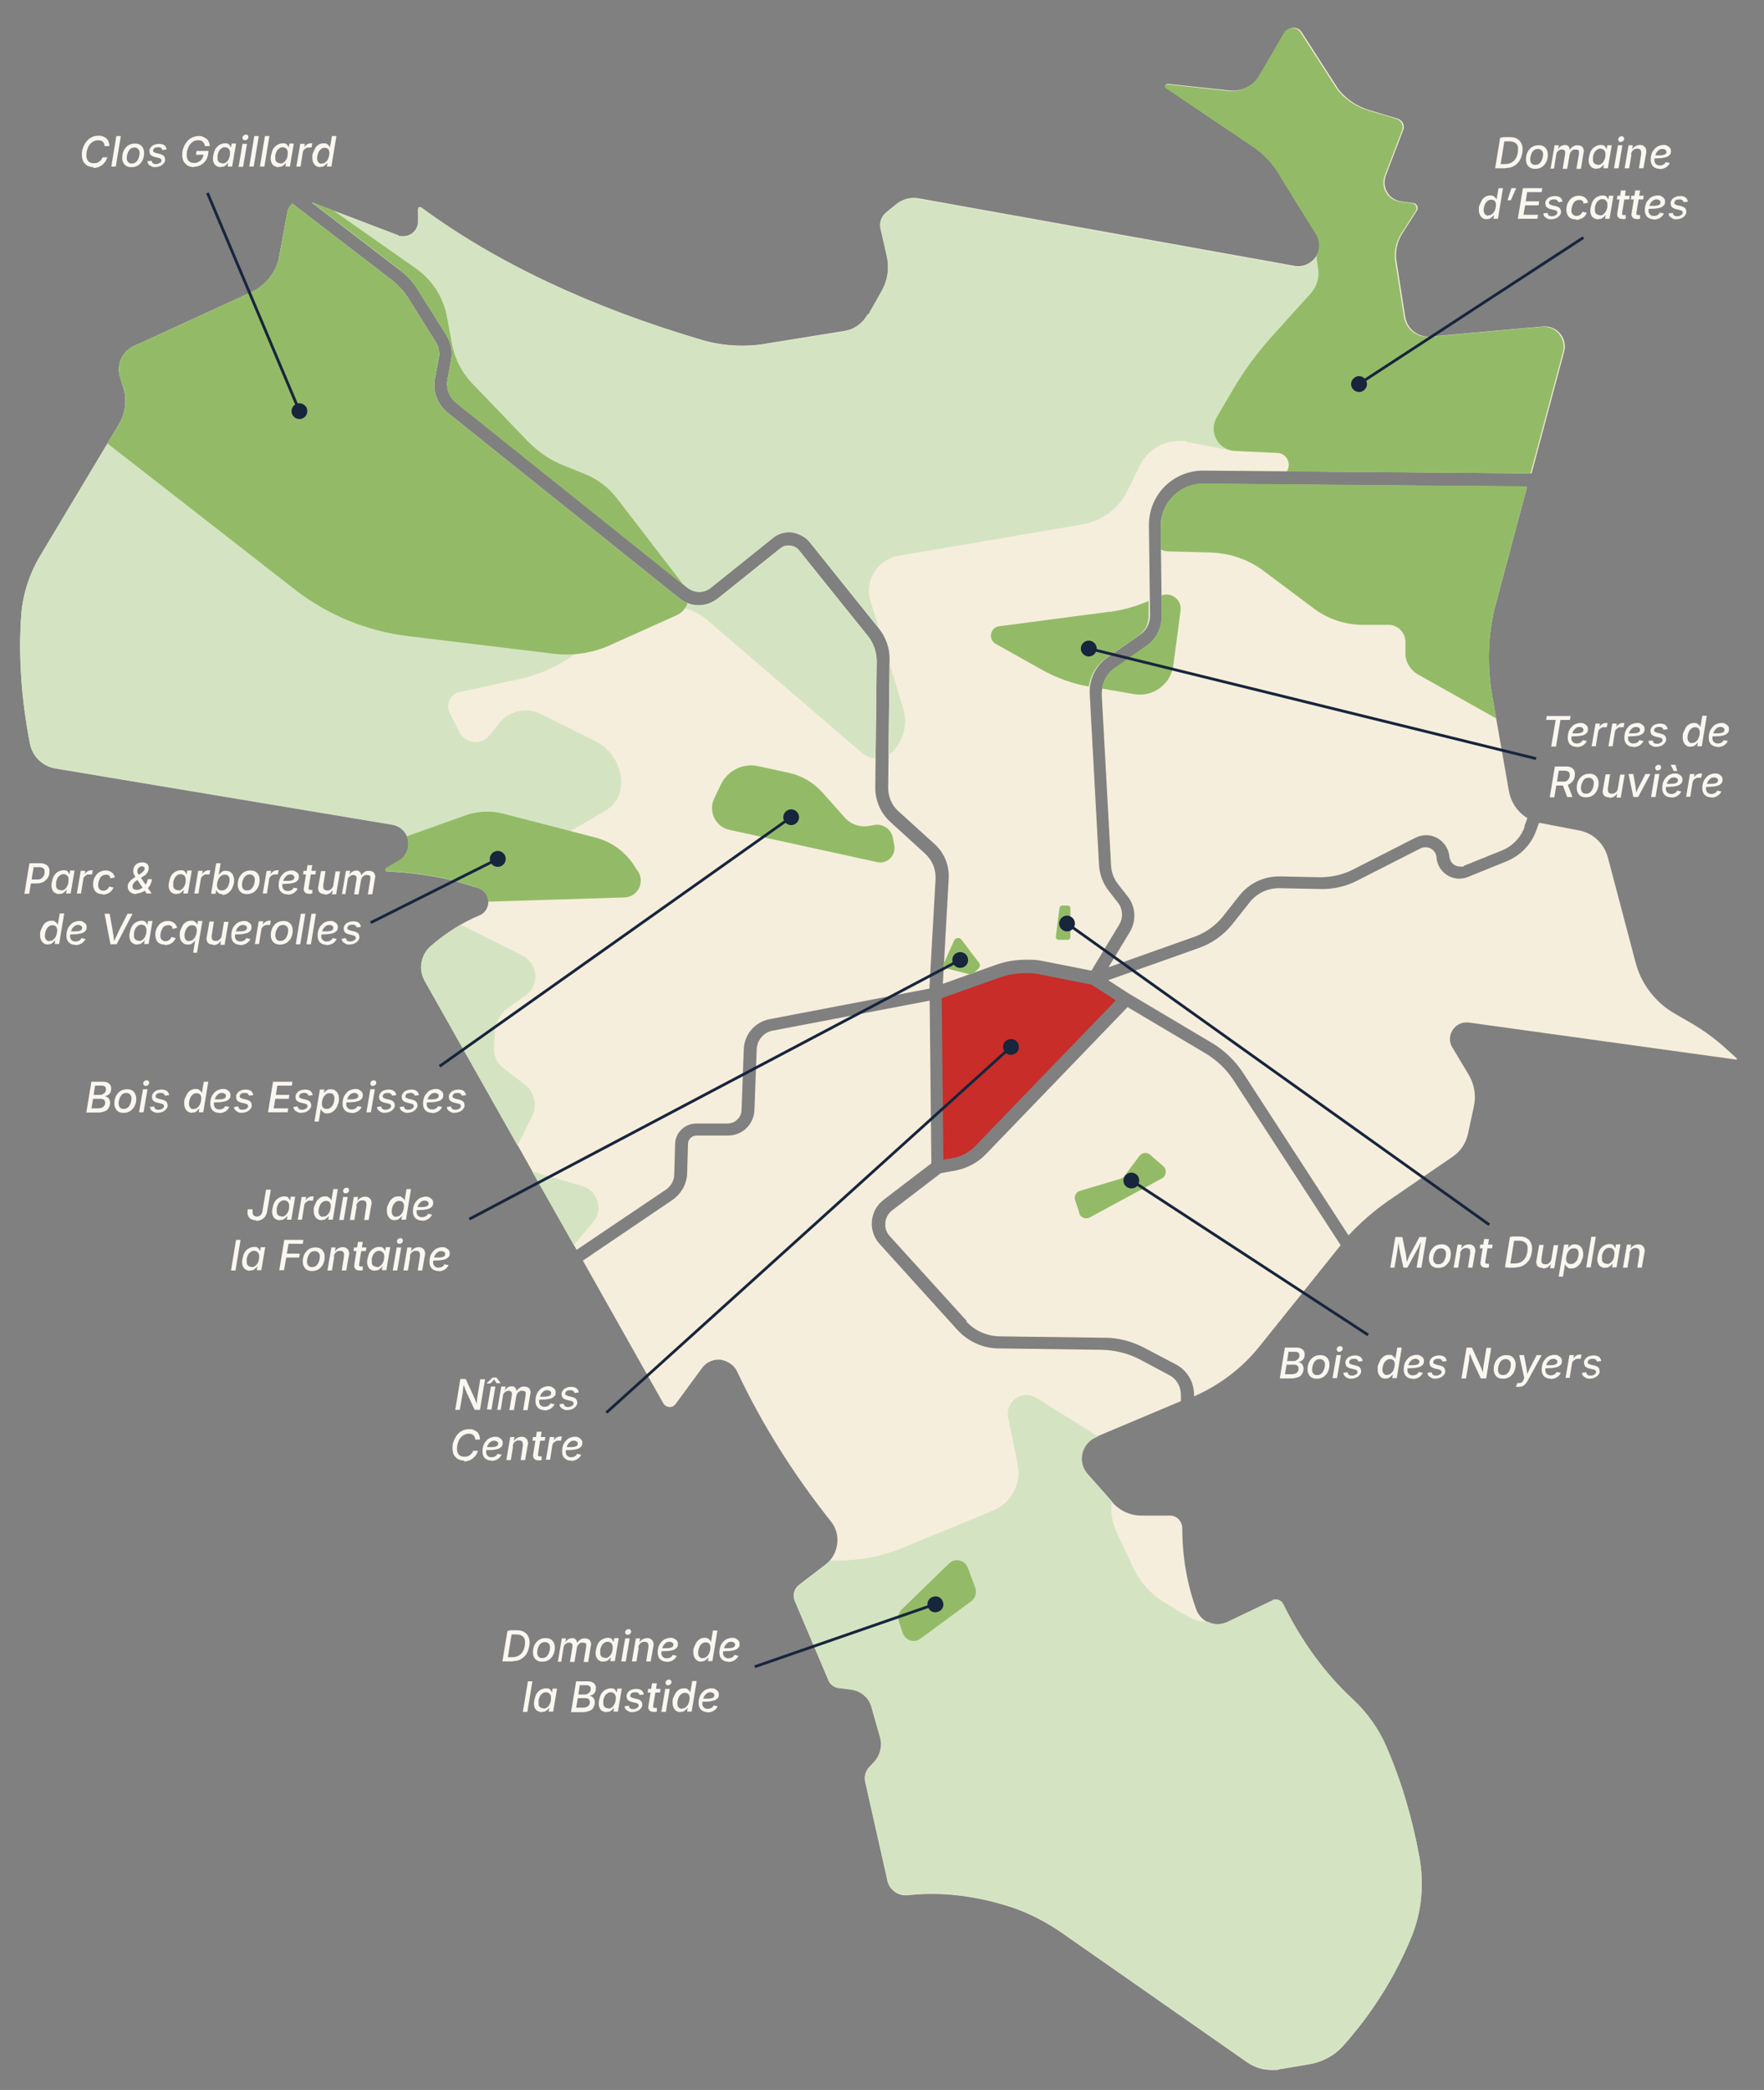 <?xml version="1.0" encoding="UTF-8"?>
<svg xmlns="http://www.w3.org/2000/svg" id="Calque_2" version="1.1" viewBox="0 0 629.2 745.2">
  <rect x="0" y="0" width="629.2" height="745.2" fill="#808080" stroke="none"/>
  <defs>
    <style>
      .st0 {
        fill: #93bb67;
      }

      .st1 {
        fill: #f6eedc;
      }

      .st2 {
        fill: #d4e4c2;
      }

      .st3 {
        fill: #faf7f0;
      }

      .st4 {
        fill: #c82d29;
      }

      .st5 {
        fill: #17253d;
      }

      .st6 {
        display: none;
        stroke: #f6eedc;
        stroke-width: 2px;
      }

      .st6, .st7 {
        fill: none;
      }

      .st7 {
        stroke: #17253d;
        stroke-miterlimit: 10;
      }
    </style>
  </defs>
  <path class="st6" d="M523.7,366.9l95.3,13.2c2.4.3,3.8-2.7,2-4.3l-4.3-3.9c-4-3.6-8.3-6.7-12.9-9.3l-5.2-3c-6.5-3.7-11.2-9.8-13-16.9l-9.9-37.5c-1.5-5.8-6.2-10.1-12-11.3l-13.5-2.6c-4.9-.9-8.8-4.8-9.6-9.8l-6-34.2c-1.7-9.5-1.5-19.3.5-28.7l24.7-92.4c1.7-6.3-3.4-12.3-9.9-11.8l-40.1,3.6c-3.2.3-6.1-2-6.6-5.2l-3.1-19.8c-.4-2.8.2-5.8,1.7-8.2l5.3-8.3c1.6-2.5,0-5.7-2.8-6.1l-4.5-.6c-2.9-.4-4.7-3.4-3.6-6.2l6.2-16.2c1.1-2.9-.5-6.1-3.5-7l-10.3-3.1c-4-1.2-7.5-3.7-10.1-7.1l-12.7-19.7c-2.2-3.5-7.3-3.5-9.6,0l-9,15.4c-1.7,3-5,4.7-8.5,4.5l-22.5-2.4c-3.1-.3-4.5,3.7-2,5.4l31,20.9c4,2.7,7.3,6.3,9.5,10.5l12.4,19.8c2.5,4-.9,9-5.5,8.2l-134.2-24.1c-3.5-.6-7,.3-9.7,2.6l-3.7,3c-2.3,1.9-3.3,4.9-2.6,7.8l2.3,10.1c.8,3.5.3,7.2-1.5,10.4l-4.8,8.5c-1.5,2.7-4.1,4.5-7.1,5l-27.9,4.5c-7.2,1.2-14.6.7-21.5-1.4-41.1-12.1-73.7-28-99.3-46.9-2-1.5-4.8,0-4.8,2.4v4.5c0,2-2,3.4-3.9,2.7l-32.4-12.3c-4.5-1.7-9.4,1.1-10.2,5.8l-2.9,15.7c-.9,4.9-4.1,9.1-8.7,11.1l-41.9,19.2c-5.1,2.4-7.7,8.2-6.1,13.6l1.2,3.8c1.2,3.8.7,8-1.4,11.4l-28.1,46.9c-4,6.6-6.4,14-7,21.7-1.1,15.2,0,30.8,3.1,46.9,1.1,5.3,5.2,9.4,10.6,10.5l120.5,20.1c4.4.7,5.5,6.5,1.6,8.8l-4.6,2.7c-2.4,1.4-1.5,5,1.3,5.1,11.9.6,22.7,2.5,32.1,6,2.5.9,2.6,4.5.1,5.5-6.3,2.6-12.2,6.4-17.8,11.2-4.5,3.8-5.6,10.3-2.7,15.5l85,150.7c1.7,3.1,6.1,3.3,8.1.5l9.4-12.8c2.3-3.1,7.1-2.7,8.7.8,9.2,19.5,20.5,37.4,33.7,53.8s2.4,9.3-1.5,12.3l-9.4,7.2c-2.6,2-3.5,5.5-2.3,8.5l12,28.3c.9,2.1,2.9,3.7,5.2,4l4.7.6c2.5.3,4.6,2.1,5.3,4.6l3.1,10.9c.7,2.3,0,4.7-1.5,6.5l-2,2.1c-1.7,1.9-2.4,4.5-1.9,7.1l7.9,35.1c1,4.4,5.1,7.3,9.6,6.9,11.8-1.3,23.7.1,35.7,4.1,6.4,2.1,12.5,5.3,18,9.1l66,46.1c3.7,2.6,8.4,3.7,12.9,2.9l11.2-1.9c5-.8,9.5-3.3,12.9-7.1,10.7-11.9,19-25.1,24.9-39.6,3.9-9.4,4.8-19.8,3-29.8-2.6-14.2-6.6-27.7-12.1-40.2-2.9-6.5-7-12.4-12.3-17.2-10.1-9.2-18.1-20.5-24.5-33.4-1.3-2.5-4.3-3.6-6.8-2.4l-16.1,7.7c-3.1,1.5-6.8,0-8-3.2-3.3-9.2-4.8-18.6-4.8-28.2s-3-6.7-6.7-6.7h-9.5c-3.5.2-6.8-1.3-9.2-3.9l-9-10.2c-2.7-3.1-1.6-8,2.2-9.6l34.3-14.4c9.7-4.1,18.3-10.6,24.9-18.8l27.7-34.5c5.2-6.5,11.3-12.2,18.2-16.9l22.9-15.7c3.2-2.2,5.5-5.6,6.4-9.4l2.1-9.7c1-4.5.2-9.2-2.1-13.1l-5.8-9.7c-1.5-2.6.6-5.8,3.6-5.4Z"></path>
  <g>
    <path class="st1" d="M205.6,445.7l31.9-21.5c1.8-1.2,3-3.3,3-5.5l.3-10.8c.1-4.1,3.5-7.3,7.6-7.3h11.1c2.7,0,4.9-2.1,5-4.8l.8-21.7c.2-5.3,4-9.7,9.2-10.7l57-10.9,2.2-39c.2-3.5-1.2-6.8-3.7-9.1l-12.5-11.4c-3.4-3.1-5.3-7.5-5.3-12.1l.5-45.2c0-3.2-1.1-6.4-3.1-8.9l-24.5-30.5c-.9-1.2-2.3-1.8-3.8-1.8s-2.2.4-3.1,1.1l-22.2,17.8c-1.9,1.5-4.4,2.4-6.8,2.4s-4.9-.9-6.8-2.4l-82.8-66.3c-3.6-2.9-5.4-7.6-4.5-12.2l1.4-7.2c.4-2,0-4-1.1-5.8l-9.6-15.3c-1.7-2.8-4-5.2-6.6-7.2l-34.9-26.8c-.9.8-1.6,1.9-1.8,3.1l-2.9,15.7c-1,5.6-4.8,10.4-10,12.8l-41.9,19.2c-4.1,1.9-6.2,6.5-4.9,10.9l1.2,3.8c1.4,4.4.8,9.3-1.6,13.2l-28.1,46.9c-3.8,6.4-6.1,13.5-6.7,20.7-1.1,14.9,0,30.5,3.1,46.3.9,4.4,4.3,7.8,8.8,8.7l120.4,20.1c2.9.5,5.2,2.7,5.7,5.6.5,2.9-.8,5.8-3.3,7.3l-4.6,2.7c-.2.1-.3.3-.2.6,0,.4.4.4.5.4,12.5.6,23.5,2.7,32.8,6.1,2,.8,3.4,2.6,3.4,4.8,0,2.1-1.2,4.1-3.2,4.9-5.8,2.4-11.6,6-17.2,10.8-3.7,3.1-4.6,8.4-2.2,12.6l54.1,95.9Z"></path>
    <path class="st4" d="M371.4,347.5c-1.8-.4-3.6-.5-5.5-.5-3.2,0-6.4.5-9.4,1.6l-20.6,7.3.6,57.6,3.4-.6c3-.5,5.7-2,7.9-4.2l50.2-52-8.7-5.6-18-3.6Z"></path>
    <path class="st1" d="M543.7,294.7l1.1-3c-3.5-2.1-5.9-5.7-6.6-9.7l-6-34.2c-1.7-9.9-1.5-19.8.6-29.6,0,0,0,0,0-.1l11.9-44.6-115.6-1c-4.1,0-7.9,1.6-10.7,4.5-2.9,2.9-4.4,6.7-4.4,10.8l.4,31.9c0,4.3-2,8.3-5.5,10.7l-11.1,7.8c-3.2,2.3-5,6-4.8,9.9l3.3,60.4c.1,2.5,1,4.9,2.6,6.9l3.3,4.2c2.9,3.6,3.2,8.7.8,12.7l-7.6,12.6,30.7-10.9c3.9-1.4,7.4-3.9,10-7.1l6-7.6c3.5-4.4,8.6-6.8,14.2-6.8s.3,0,.4,0l14,.3c4,0,8-.8,11.6-2.6l22.6-11.5c1.2-.6,2.4-.9,3.8-.9,4.3,0,7.9,3.4,8.3,7.7.2,2,1.8,3.5,3.8,3.5s1,0,1.4-.3l13.4-5.4c3.8-1.5,6.8-4.6,8.2-8.4Z"></path>
    <path class="st1" d="M344.6,471.1c3,3.4,7.4,5.3,11.9,5.4l37.7.5c4.8,0,9.5,1.3,13.8,3.5l11.4,6c4,2.1,6.5,6.2,6.5,10.8v.6c9.1-4,17.2-10.1,23.4-17.9l27.7-34.5c.4-.5.8-1,1.2-1.5l-38.2-58.8c-2.5-3.9-6-7.2-10-9.6l-27.8-16.5-50.6,52.5c-2.9,3-6.7,5-10.9,5.8l-5.1.9-17.4,13.3c-1.4,1.1-2.3,2.7-2.4,4.4-.2,1.8.4,3.5,1.6,4.8l27.5,30.3Z"></path>
    <path class="st1" d="M316.5,670.6c.7,3,3.4,5.2,6.4,5.2s.5,0,.7,0c2.9-.3,5.9-.5,8.8-.5,9.1,0,18.5,1.6,27.9,4.6,6.4,2.1,12.7,5.3,18.6,9.4l66,46.1c2.6,1.8,5.6,2.7,8.7,2.7s1.7,0,2.5-.2l11.2-1.9c4.5-.8,8.6-3,11.6-6.3,10.5-11.7,18.7-24.8,24.5-38.9,3.7-8.9,4.6-18.8,2.9-28.5-2.6-14.2-6.6-27.6-11.9-39.7-2.7-6.2-6.8-11.9-11.7-16.5-9.9-9.1-18.3-20.5-25-34.1-.5-1-1.5-1.6-2.6-1.6s-.8,0-1.2.3l-16.1,7.7c-1.1.5-2.3.8-3.5.8-3.4,0-6.4-2.1-7.6-5.3-3.3-9.1-5-18.9-5-29,0-1.2-.5-2.3-1.3-3.2-.8-.8-1.9-1.3-3.1-1.3h-9.8c-4.1.1-8-1.6-10.7-4.7l-9-10.2c-1.8-2-2.5-4.7-1.9-7.3.6-2.6,2.4-4.8,4.9-5.8l30.4-12.8v-2.3c0-3-1.6-5.7-4.2-7l-10.1-5.4c-4.3-2.3-9.1-3.5-14-3.6l-36.7-.5c-5.6,0-11-2.5-14.8-6.7l-27.7-30.6c-2-2.2-3-5.2-2.7-8.2.3-3,1.8-5.7,4.2-7.5l17-13-.6-58-56,10.7c-3.2.6-5.5,3.3-5.7,6.6l-.8,21.7c-.2,5.1-4.3,9.1-9.4,9.1h-11.2c-1.7,0-3.1,1.3-3.1,3l-.3,10.4c-.1,3.8-2.1,7.4-5.3,9.6l-31.9,21.6,28.7,50.9c.5.8,1.3,1.3,2.3,1.3s1.6-.4,2.1-1.1l9.4-12.8c1.4-1.9,3.6-3,5.9-3s5.4,1.6,6.6,4.2c8.8,18.7,20.1,36.7,33.4,53.4,1.9,2.3,2.7,5.2,2.3,8.2-.4,2.9-1.8,5.5-4.2,7.3l-9.4,7.2c-1.8,1.4-2.4,3.8-1.5,5.8l12,28.3c.6,1.4,1.9,2.4,3.4,2.6l4.7.6c3.4.5,6.3,2.9,7.2,6.2l3.1,10.9c.9,3,0,6.3-2,8.6l-2,2.1c-1.2,1.4-1.7,3.2-1.3,5l7.9,35.1Z"></path>
    <path class="st1" d="M272.8,122.6c-7.5,1.2-15.3.7-22.5-1.4-39.7-11.7-73.4-27.6-100-47.2-.3-.2-.7-.2-1,0-.1.1-.2.3-.2.5v4.5c0,2.8-2.3,5.2-5.2,5.2s-1.2-.1-1.8-.3l-31-11.8,31.8,24.4c2.4,1.8,4.4,4.1,6,6.6l10.3,16.4c1.7,2.6,2.2,5.8,1.7,8.8l-1.3,7c-.6,3.1.6,6.3,3.1,8.3l82.4,65.9c1.2.9,2.7,1.5,4.2,1.5s3-.5,4.2-1.5l22.2-17.8c1.6-1.3,3.7-2,5.8-2s5.5,1.3,7.2,3.5l24.7,30.8c2.6,3.2,4,7.2,3.9,11.3l-.5,45.6c0,3.2,1.3,6.3,3.7,8.4l12.9,11.7c3.4,3.1,5.2,7.5,5,12.1l-2.1,37.7,18.7-6.7c3.6-1.3,7.3-1.9,11.1-1.9s4.4.2,6.5.6l16.7,3.3,9.9-16.4c1.5-2.5,1.3-5.7-.5-7.9l-3.2-4.1c-2.1-2.7-3.3-5.9-3.5-9.3l-3.3-60.8c-.3-5.3,2.1-10.3,6.5-13.3l11.5-8c2.2-1.5,3.5-4.1,3.5-6.8l-.4-32.2c0-5.2,1.9-10.1,5.6-13.8,3.7-3.7,8.6-5.7,13.8-5.7h.2s116.9,1,116.9,1l11.6-43.4c.6-2.2.1-4.4-1.2-6.2-1.5-1.9-3.8-3-6.3-2.8l-40.1,3.6c-4.5.4-8.4-2.7-9.1-7.1l-3.1-19.8c-.5-3.4.2-6.8,2-9.7l5.3-8.3c.3-.5.4-1.1.1-1.7s-.7-.9-1.3-1l-4.5-.6c-2.1-.3-3.9-1.5-4.9-3.3-1.1-1.8-1.2-4-.5-5.9l6.2-16.2c.3-.8.3-1.7-.1-2.5s-1.1-1.4-1.9-1.6l-10.3-3.1c-4.5-1.4-8.4-4.1-11.2-7.9,0,0,0,0,0-.1l-12.7-19.7c-.6-1-1.7-1.6-2.9-1.6h0c-1.2,0-2.2.6-2.9,1.5l-8.9,15.3c-2.2,3.7-6.2,5.9-10.6,5.6h0s-22.5-2.4-22.5-2.4c0,0,0,0-.1,0-.4,0-.6.4-.6.5-.1.3,0,.6.3.8l31,20.9c4.3,2.9,7.8,6.8,10.2,11.3l12.3,19.8c1.5,2.4,1.6,5.3.2,7.7-1.4,2.4-3.9,4-6.6,4s-.9,0-1.4-.1l-134.2-24.1c-2.8-.5-5.7.3-7.9,2.1l-3.7,3c-1.6,1.4-2.3,3.5-1.9,5.5l2.3,10.1c.9,4.1.3,8.3-1.7,12l-4.8,8.5c-1.8,3.3-5,5.5-8.7,6.1l-27.9,4.5Z"></path>
    <path class="st1" d="M619.3,377.9c0,0,.2,0,.2-.2,0-.1,0-.2,0-.3l-4.3-3.9c-3.8-3.4-8.1-6.5-12.5-9l-5.2-3c-6.9-3.9-12.1-10.6-14.1-18.3l-9.9-37.5c-1.3-4.9-5.3-8.7-10.3-9.6l-13.5-2.6c-.2,0-.5,0-.7-.2l-1.1,3c-1.8,4.9-5.6,8.8-10.5,10.8l-13.8,5.6c-1,.4-2,.6-3.1.6-4.2,0-7.8-3.3-8.1-7.5h0c-.2-2.4-2.1-3.7-3.9-3.7-.6,0-1.2.1-1.8.4l-22.8,11.6c-3.9,2-8.4,3-12.8,2.9l-14.6-.3c-4.3-.1-8.2,1.8-10.8,5.1l-6.1,7.7c-3.1,3.9-7.2,6.8-11.9,8.5l-32.4,11.5,7.4,4.8,29.3,17.4c4.6,2.7,8.6,6.5,11.5,11l37.5,57.8c4.3-4.6,9.1-8.8,14.3-12.4l22.9-15.7c2.8-1.9,4.7-4.8,5.4-8.1l2.1-9.7c.9-3.9.2-8-1.9-11.5l-5.8-9.7c-1.1-1.8-1.1-4,0-5.9,1.2-2.1,3.5-3.2,5.9-2.9l95.3,13.2Z"></path>
  </g>
  <g>
    <g>
      <path class="st2" d="M187.2,386.7l-7.6-5.8c-2.4-1.8-3.6-4.7-3.4-7.6.1-1.7.2-3.5.3-5.1.1-3.6,2-6.9,4.9-9l6.1-4.3c5.1-3.6,4.5-11.3-1-14.1l-22.2-11.1c-3.6,2.1-7.2,4.6-10.6,7.6-3.7,3.1-4.6,8.4-2.2,12.6l33.1,58.6,5.2-10.5c1.9-3.9.9-8.6-2.6-11.3Z"></path>
      <path class="st2" d="M142.3,307l-4.6,2.7c-.2.1-.3.3-.2.6,0,.4.4.4.5.4,11.9.6,22.4,2.5,31.3,5.6l46.6-27.2c3.5-2,5.7-5.8,5.7-9.9,0-6.3-3.6-12.1-9.2-14.9l-19.5-9.7c-1.7-.9-3.5-1.3-5.4-1.3-3.5,0-7,1.5-9.3,4.4l-3.6,4.5c-1.3,1.6-3.1,2.4-5,2.4s-4.6-1.2-5.7-3.5l-3.5-6.9c-1.5-3,.2-6.7,3.5-7.4l21.5-4.7c6.9-1.5,13.4-4.4,19.2-8.6l21.9-15.9,9.4-1.3c.9-.1,1.9-.2,2.8-.2,5,0,9.9,1.8,13.7,5.1l55.1,47.3c1.4,1.2,3.1,1.8,4.8,1.9l.4-34.6c0-3.2-1.1-6.4-3.1-8.9l-24.5-30.5c-.9-1.2-2.3-1.8-3.8-1.8s-2.2.4-3.1,1.1l-22.2,17.8c-1.9,1.5-4.4,2.4-6.8,2.4s-4.9-.9-6.8-2.4l-82.8-66.3c-3.6-2.9-5.4-7.6-4.5-12.2l1.4-7.2c.4-2,0-4-1.1-5.8l-9.6-15.3c-1.7-2.8-4-5.2-6.6-7.2l-34.9-26.8c-.9.8-1.6,1.9-1.8,3.1l-2.9,15.7c-1,5.6-4.8,10.4-10,12.8l-41.9,19.2c-4.1,1.9-6.2,6.5-4.9,10.9l1.2,3.8c1.4,4.4.8,9.3-1.6,13.2l-28.1,46.9c-3.8,6.4-6.1,13.5-6.7,20.7-1.1,14.9,0,30.5,3.1,46.3.9,4.4,4.3,7.8,8.8,8.7l120.4,20.1c2.9.5,5.2,2.7,5.7,5.6.5,2.9-.8,5.8-3.3,7.3Z"></path>
      <path class="st2" d="M309.4,112.1c-1.8,3.3-5,5.5-8.7,6.1l-27.9,4.5c-2.7.4-5.4.6-8.1.6-4.9,0-9.8-.7-14.4-2.1-39.7-11.7-73.4-27.6-100-47.2-.1-.1-.3-.1-.4-.1s-.4,0-.5.2c-.1.1-.2.3-.2.5v4.5c0,2.8-2.3,5.2-5.2,5.2s-1.2-.1-1.8-.3l-31-11.8,31.8,24.4c2.4,1.8,4.4,4.1,6,6.6l10.3,16.4c1.7,2.6,2.2,5.8,1.7,8.8l-1.3,7c-.6,3.1.6,6.3,3.1,8.3l82.4,65.9c1.2.9,2.7,1.5,4.2,1.5s3-.5,4.2-1.5l22.2-17.8c1.6-1.3,3.7-2,5.8-2s5.5,1.3,7.2,3.5l24.7,30.8c0,0,0,.1.1.2l-3.1-10c-2.2-7.2,2.4-14.8,9.9-16.1l65.7-11.2c7-1.2,13-5.7,16.1-12.1l4.4-9c2.6-5.3,8-8.6,13.7-8.6s1.9,0,2.9.3l14.8,2.8c.3,0,.5,0,.8,0,1.3,0,2.6-.6,3.4-1.8l48.2-67.2-46.5-59.8c-1.3.6-2.8.9-4.3.9s-.5,0-.7,0h0s-22.5-2.4-22.5-2.4c0,0,0,0-.1,0-.4,0-.6.4-.6.5-.1.3,0,.6.3.8l31,20.9c4.3,2.9,7.8,6.8,10.2,11.3l12.3,19.8c1.5,2.4,1.6,5.3.2,7.7-1.4,2.4-3.9,4-6.6,4s-.9,0-1.4-.1l-134.2-24.1c-.6-.1-1.1-.2-1.7-.2-2.2,0-4.5.8-6.2,2.2l-3.7,3c-1.6,1.4-2.3,3.5-1.9,5.5l2.3,10.1c.9,4.1.3,8.3-1.7,12l-4.8,8.5Z"></path>
      <path class="st2" d="M211.6,435.7c3.7-4.4,1.6-11.2-3.9-12.8l-17.9-5.2,14.9,26.3c2.3-2.8,4.8-5.7,7-8.4Z"></path>
      <path class="st2" d="M318.6,267.8c3.8-4,5.2-9.8,3.6-15.1l-4.9-16.1-.4,32.6c.6-.4,1.2-.8,1.7-1.4Z"></path>
    </g>
    <path class="st2" d="M309.9,630.4c-1.2,1.4-1.7,3.2-1.3,5l7.9,35.1c.7,3,3.4,5.2,6.4,5.2s.5,0,.7,0c2.9-.3,5.9-.5,8.8-.5,9.1,0,18.5,1.6,27.9,4.6,6.4,2.1,12.7,5.3,18.6,9.4l66,46.1c2.6,1.8,5.6,2.7,8.7,2.7s1.7,0,2.5-.2l11.2-1.9c4.5-.8,8.6-3,11.6-6.3,10.5-11.7,18.7-24.8,24.5-38.9,3.7-8.9,4.6-18.8,2.9-28.5-2.6-14.2-6.6-27.6-11.9-39.7-2.7-6.2-6.8-11.9-11.7-16.5-9.9-9.1-18.3-20.5-25-34.1-.5-1-1.5-1.6-2.6-1.6s-.8,0-1.2.3l-16.1,7.7c-1.1.5-2.3.8-3.5.8s-2.4-.3-3.4-.8c-2.7,0-5.5-.8-7.9-2.3l-7.6-4.6c-4.9-3-8.9-7.4-11.3-12.6l-5.9-12.7c-1.6-3.4-2.1-7.1-1.6-10.8l-8.6-9.7c-1.8-2-2.5-4.7-1.9-7.3.6-2.6,2.4-4.8,4.9-5.8l.7-.3-21.9-13.7c-1.2-.7-2.4-1.1-3.6-1.1-4,0-7.5,3.6-6.6,8.1l3.4,16.7c1.4,6.8-2.3,13.7-8.7,16.4l-32.6,13.4c-7.1,2.9-14.7,4.4-22.3,4.4s-2,0-3,0h-.2c-.5.6-1,1.1-1.7,1.6l-9.4,7.2c-1.8,1.4-2.4,3.8-1.5,5.8l12,28.3c.6,1.4,1.9,2.4,3.4,2.6l4.7.6c3.4.5,6.3,2.9,7.2,6.2l3.1,10.9c.9,3,0,6.3-2,8.6l-2,2.1Z"></path>
  </g>
  <g>
    <path class="st0" d="M312.9,307.4l-52.7-11.5c-5-1.1-7.6-6.5-5.5-11.1l2.4-5c2.4-5.1,8-7.8,13.4-6.6l11,2.4c4.5,1,8.6,3.4,11.7,6.8l8.1,9.1c2.3,2.6,5.8,3.7,9.2,2.9l1.1-.2c3.2-.7,6.3,1.4,6.9,4.6l.5,2.7c.6,3.6-2.6,6.7-6.1,5.9Z"></path>
    <path class="st0" d="M345.2,559l2.7,7.2c.6,1.7,0,3.7-1.4,4.7l-18.2,13.4c-2.2,1.7-5.4.6-6.3-2l-1.4-4.2c-.5-1.5,0-3.1,1-4.2l16.9-16.4c2.1-2.1,5.7-1.3,6.7,1.5Z"></path>
    <path class="st0" d="M378.9,322.9h1.9c.6,0,1,.4,1,1v10.2c0,.6-.4,1-1,1h-3.2c-.6,0-1.1-.5-1-1.1l1.3-10.2c0-.5.5-.9,1-.9Z"></path>
    <path class="st0" d="M385,432.5l-1.5-4.5c-.5-1.4.3-3,1.8-3.4l14.4-4.3c.6-.2,1.1-.5,1.4-1l5.3-7.1c.9-1.3,2.7-1.5,3.9-.4l4.6,4c1.4,1.2,1.2,3.5-.5,4.4l-25.7,13.9c-1.5.8-3.3,0-3.8-1.5Z"></path>
    <g>
      <path class="st0" d="M545.9,168.9l11.6-43.4c.6-2.2.1-4.4-1.2-6.2-1.4-1.8-3.4-2.8-5.6-2.8-.2,0-.4,0-.7,0l-40.1,3.6c-.3,0-.5,0-.8,0-4.2,0-7.6-3-8.3-7.1l-3.1-19.8c-.5-3.4.2-6.8,2-9.7l5.3-8.3c.3-.5.4-1.1.1-1.7s-.7-.9-1.3-1l-4.5-.6c-2.1-.3-3.9-1.5-4.9-3.3-1.1-1.8-1.2-4-.5-5.9l6.2-16.2c.3-.8.3-1.7-.1-2.5s-1.1-1.4-1.9-1.6l-10.3-3.1c-4.5-1.4-8.4-4.1-11.2-7.9,0,0,0,0,0-.1l-12.7-19.7c-.6-1-1.7-1.6-2.9-1.6h0c-1.2,0-2.2.6-2.9,1.5l-8.9,15.3c-2,3.5-5.8,5.7-9.8,5.7s-.5,0-.7,0h0s-22.5-2.4-22.5-2.4c0,0,0,0-.1,0-.4,0-.6.4-.6.5-.1.3,0,.6.3.8l31,20.9c4.3,2.9,7.8,6.8,10.2,11.3l12.3,19.8c1.5,2.4,1.6,5.3.2,7.7l.7,5c.4,3-.5,6-2.5,8.3l-14.6,16.2c-5,5.6-9.4,11.7-13.2,18.1l-5.9,10.1c-3,5.2.5,11.7,6.5,12l15.2.7c2.2.1,4,2,4,4.2,0,.9-.3,1.7-.7,2.4l87,.7Z"></path>
      <path class="st0" d="M532.8,218l11.9-44.6-115.6-1c-4.1,0-7.9,1.6-10.7,4.5-2.9,2.9-4.4,6.7-4.4,10.8v8.2c.8.4,1.6.6,2.4.7l15.3.4c6.9.2,13.7,2.5,19.2,6.7l17.5,13.1c5.1,3.9,11.4,6,17.8,6h9.1c3.4,0,6.1,2.9,6,6.3v3c-.3,3.4,1.5,6.7,4.5,8.4l27.9,15.7-1.5-8.4c-1.7-9.9-1.5-19.8.6-29.6,0,0,0,0,0-.1Z"></path>
    </g>
    <g>
      <path class="st0" d="M397.7,238c-2.6,1.8-4.2,4.5-4.7,7.5l11.5,2c6.7,1.2,13.1-3.5,14-10.2l2.6-19.6c.5-3.8-3.2-6.7-6.8-5.4v7.2c.1,4.3-1.9,8.3-5.4,10.7l-11.1,7.8Z"></path>
      <path class="st0" d="M395.9,218.1l-39.5,5.2c-3.2.4-4.1,4.7-1.2,6.3l16.4,9.2c5.2,2.9,10.9,5,16.8,6h0c.6-4.1,2.8-7.8,6.3-10.2l11.5-8c2.2-1.5,3.5-4.1,3.5-6.8v-5.5c0,0-1.8.7-1.8.7-3.9,1.6-8,2.6-12.2,3.2Z"></path>
    </g>
    <g>
      <path class="st0" d="M102.5,75.7l-2.9,15.7c-1,5.6-4.8,10.4-10,12.8l-41.9,19.2c-4.1,1.9-6.2,6.5-4.9,10.9l1.2,3.8c1.4,4.4.8,9.3-1.6,13.2l-4.1,6.8,67,52.2c11.6,9,25.5,14.7,40.1,16.5l52.1,6.3c6.9.8,13.9-.2,20.2-3.1l23.8-10.7c1.9-.9,3.2-2.5,3.7-4.3-1-.4-1.9-.9-2.8-1.6l-82.8-66.3c-3.6-2.9-5.4-7.6-4.5-12.2l1.4-7.2c.4-2,0-4-1.1-5.8l-9.6-15.3c-1.7-2.8-4-5.2-6.6-7.2l-34.9-26.8c-.9.8-1.6,1.9-1.8,3.1Z"></path>
      <path class="st0" d="M142.9,96.6c2.4,1.8,4.4,4.1,6,6.6l10.3,16.4c1.7,2.6,2.2,5.8,1.7,8.8l-1.3,7c-.6,3.1.6,6.3,3.1,8.3l81.2,65-24-31.2c-2.9-3.7-6.7-6.6-11.1-8.4l-7.7-3.1c-4.8-1.9-9.2-4.9-12.8-8.6l-19.6-20.4c-3.9-4-6.5-9-7.5-14.5l-1.8-9.6c-1.3-7-5.3-13.1-11.1-17.2l-29.6-20.8-7.5-2.8,31.8,24.4Z"></path>
    </g>
    <path class="st0" d="M227.5,310.7l-1.4-2.2c-3.1-4.8-7.9-8.3-13.5-9.8l-33.2-8.6c-4.4-1.1-9-.9-13.3.6l-21,7.5c.2.5.4.9.4,1.4.5,2.9-.8,5.8-3.3,7.3l-4.6,2.7c-.2.1-.3.3-.2.6,0,.4.4.4.5.4,12.5.6,23.5,2.7,32.8,6.1,2,.8,3.4,2.6,3.4,4.8l48.6-1.5c4.7-.1,7.4-5.3,4.9-9.3Z"></path>
    <path class="st0" d="M343,335.1c-.7-1-2.2-.8-2.7.3l-3.5,7.8c-.4.9.1,1.9,1.1,2.2l8,2c.1,0,.2,0,.3,0l1.1-.4s0,0,0,0l1.7-1.6c.6-.6.7-1.5.2-2.1l-6.2-8.2Z"></path>
  </g>
  <g>
    <path class="st3" d="M33.4,59.6c-.8,0-1.6-.2-2.2-.5-.6-.4-1.1-.9-1.5-1.5-.3-.7-.5-1.5-.5-2.4s.1-1.7.4-2.5c.3-.8.7-1.5,1.2-2.2.5-.6,1.1-1.2,1.8-1.5.7-.4,1.5-.6,2.4-.6s1.1,0,1.6.2c.5.2.9.4,1.3.7.4.3.6.7.8,1.2.2.5.3,1,.3,1.6h-1.7c0-.3,0-.6-.2-.9-.1-.3-.3-.5-.5-.7-.2-.2-.5-.3-.7-.4-.3,0-.6-.1-.9-.1-.7,0-1.2.2-1.8.5-.5.3-1,.7-1.3,1.2-.4.5-.6,1.1-.8,1.7-.2.6-.3,1.3-.3,1.9s.1,1.2.3,1.6.5.8.9,1c.4.2.8.3,1.4.3s.7,0,1-.1c.3,0,.6-.2.9-.4.3-.2.5-.4.8-.7.2-.3.4-.6.5-.9h1.7c-.2.5-.4,1-.7,1.5-.3.4-.7.8-1.1,1.2-.4.3-.9.6-1.5.8-.5.2-1.1.3-1.7.3Z"></path>
    <path class="st3" d="M43.1,48.5l-1.8,10.9h-1.6l1.8-10.9h1.6Z"></path>
    <path class="st3" d="M46.9,59.6c-.7,0-1.3-.1-1.8-.4s-.9-.7-1.1-1.2c-.3-.5-.4-1.1-.4-1.8s.1-1.3.3-1.9c.2-.6.5-1.2.9-1.6.4-.5.9-.9,1.4-1.1.6-.3,1.2-.4,1.9-.4s1.3.1,1.8.4c.5.3.9.7,1.1,1.2.3.5.4,1.1.4,1.8s-.1,1.3-.3,1.9c-.2.6-.5,1.2-.9,1.6-.4.5-.9.9-1.4,1.1-.6.3-1.2.4-1.9.4ZM47,58.3c.5,0,.9-.1,1.2-.3.4-.2.6-.5.9-.9.2-.4.4-.8.5-1.2s.2-.9.2-1.3,0-.7-.2-1c-.1-.3-.3-.5-.6-.7s-.6-.3-1-.3-.9.1-1.2.3c-.4.2-.6.5-.9.9-.2.4-.4.8-.5,1.2-.1.4-.2.9-.2,1.3s.1,1,.4,1.4.7.6,1.3.6Z"></path>
    <path class="st3" d="M55.5,59.6c-.6,0-1.1,0-1.5-.3-.4-.2-.8-.4-1-.7-.3-.3-.4-.7-.4-1.1,0,0,0,0,0,0,0,0,0,0,0,0l1.5-.2c0,.4.2.7.4.9.3.2.6.3,1.1.3s.7,0,1-.2.5-.2.7-.4c.2-.2.3-.4.3-.6,0-.2,0-.4-.2-.6-.1-.2-.4-.3-.8-.4l-1.3-.3c-.7-.2-1.2-.4-1.6-.8-.3-.4-.4-.9-.4-1.5,0-.5.3-.9.6-1.3s.7-.6,1.2-.8,1.1-.3,1.6-.3c.8,0,1.5.2,1.9.5.4.3.7.8.8,1.3,0,0,0,0,0,.1,0,0,0,0,0,.1l-1.5.2c0-.3-.2-.5-.4-.7-.2-.2-.5-.3-1-.3s-.6,0-.9.1c-.3,0-.5.2-.7.4-.2.2-.3.4-.3.6,0,.3,0,.5.2.6s.5.3.9.4l1.3.3c.7.2,1.2.4,1.5.8.3.4.4.8.4,1.4,0,.4-.2.7-.4,1-.2.3-.5.6-.8.8-.3.2-.7.4-1.1.5-.4.1-.9.2-1.4.2Z"></path>
    <path class="st3" d="M69.3,59.6c-.9,0-1.6-.2-2.3-.5-.6-.4-1.1-.9-1.5-1.5-.3-.7-.5-1.4-.5-2.3s.1-1.7.4-2.5c.3-.8.7-1.5,1.2-2.2.5-.6,1.1-1.2,1.8-1.5s1.5-.6,2.4-.6,1.1,0,1.6.3c.5.2.9.4,1.3.7.4.3.6.7.8,1.1.2.4.3.9.3,1.5h-1.7c0-.3-.1-.6-.3-.9-.1-.3-.3-.5-.5-.7-.2-.2-.4-.3-.7-.4-.3,0-.6-.1-.9-.1-.6,0-1.2.1-1.7.4-.5.3-.9.7-1.3,1.2-.4.5-.6,1.1-.8,1.7-.2.6-.3,1.2-.3,1.9,0,1,.2,1.7.7,2.2.5.5,1.1.7,1.9.7s1.2-.1,1.6-.4c.5-.2.9-.6,1.2-1,.3-.4.5-1,.6-1.6h.4c0,.1-3.1.1-3.1.1l.2-1.4h4.3l-.2,1.3c-.1.7-.3,1.3-.6,1.8-.3.5-.7,1-1.2,1.4-.5.4-1,.7-1.6.9-.6.2-1.2.3-1.8.3Z"></path>
    <path class="st3" d="M78.8,59.6c-.7,0-1.2-.2-1.7-.5s-.8-.8-1-1.5c-.2-.6-.2-1.4,0-2.3.2-.9.4-1.7.8-2.3.4-.6.9-1.1,1.5-1.4.6-.3,1.2-.5,1.8-.5s.9,0,1.2.2.5.4.6.6.2.4.3.6h.1l.2-1.3h1.6l-1.4,8.2h-1.6l.2-1.3h-.1c-.1.2-.3.4-.5.6-.2.2-.5.4-.8.6-.3.2-.8.2-1.2.2ZM79.4,58.3c.5,0,.9-.1,1.2-.4.4-.2.6-.6.9-1,.2-.4.4-.9.5-1.5,0-.6.1-1.1,0-1.5s-.3-.8-.6-1c-.3-.2-.6-.4-1.1-.4s-.9.1-1.3.4-.7.6-.9,1-.4.9-.5,1.4c0,.5,0,1,0,1.5,0,.4.3.8.5,1s.7.4,1.1.4Z"></path>
    <path class="st3" d="M85.1,59.5l1.4-8.2h1.6l-1.4,8.2h-1.6ZM87.4,50c-.3,0-.5,0-.7-.3-.2-.2-.2-.4-.2-.7,0-.3.2-.5.4-.7s.5-.3.8-.3.5,0,.7.3c.2.2.2.4.2.7,0,.3-.2.5-.4.7s-.5.3-.8.3Z"></path>
    <path class="st3" d="M92.3,48.5l-1.8,10.9h-1.6l1.8-10.9h1.6Z"></path>
    <path class="st3" d="M96.1,48.5l-1.8,10.9h-1.6l1.8-10.9h1.6Z"></path>
    <path class="st3" d="M99.4,59.6c-.7,0-1.2-.2-1.7-.5s-.8-.8-1-1.5c-.2-.6-.2-1.4,0-2.3.2-.9.4-1.7.8-2.3.4-.6.9-1.1,1.5-1.4.6-.3,1.2-.5,1.8-.5s.9,0,1.2.2.5.4.6.6.2.4.3.6h.1l.2-1.3h1.6l-1.4,8.2h-1.6l.2-1.3h-.1c-.1.2-.3.4-.5.6-.2.2-.5.4-.8.6-.3.2-.8.2-1.2.2ZM100,58.3c.5,0,.9-.1,1.2-.4.4-.2.6-.6.9-1,.2-.4.4-.9.5-1.5,0-.6.1-1.1,0-1.5s-.3-.8-.6-1c-.3-.2-.6-.4-1.1-.4s-.9.1-1.3.4-.7.6-.9,1-.4.9-.5,1.4c0,.5,0,1,0,1.5,0,.4.3.8.5,1s.7.4,1.1.4Z"></path>
    <path class="st3" d="M105.7,59.5l1.4-8.2h1.6l-.2,1.3h0c.2-.4.5-.8,1-1.1s.9-.4,1.3-.4.2,0,.3,0c.1,0,.2,0,.3,0l-.3,1.5c0,0-.2,0-.4,0-.2,0-.3,0-.5,0-.4,0-.7,0-1,.2-.3.2-.6.4-.8.6-.2.3-.4.6-.4,1l-.8,5h-1.6Z"></path>
    <path class="st3" d="M114.3,59.6c-.9,0-1.6-.3-2.1-.9-.5-.6-.8-1.4-.8-2.4s0-1.3.3-1.9.5-1.2.8-1.7.8-.9,1.3-1.2,1.1-.4,1.7-.4.9,0,1.2.3c.3.2.5.4.7.6.1.2.2.4.3.6h0l.7-4.1h1.6l-1.8,10.9h-1.6l.2-1.3h-.1c-.1.2-.3.4-.5.6-.2.2-.5.4-.8.6-.3.2-.7.2-1.2.2ZM114.7,58.3c.5,0,.9-.1,1.2-.3.3-.2.6-.5.9-.9.2-.4.4-.8.5-1.2s.2-.9.2-1.3-.1-1.1-.4-1.4c-.3-.3-.7-.5-1.2-.5s-.9.1-1.2.3c-.3.2-.6.5-.9.9-.2.4-.4.8-.5,1.2-.1.4-.2.9-.2,1.3s.1,1.1.4,1.4c.3.4.7.6,1.2.6Z"></path>
  </g>
  <g>
    <path class="st3" d="M536.8,49.1l-1.8,10.9h-1.7l1.8-10.9h1.7ZM537.2,60h-3l.2-1.5h2.6c.8,0,1.5-.2,2.1-.5.6-.3,1.1-.8,1.5-1.4s.6-1.3.8-2.2c.1-.9.1-1.6,0-2.2-.2-.6-.5-1-1-1.3-.5-.3-1.1-.5-1.9-.5h-2.8l.2-1.5h2.7c1.1,0,2,.2,2.7.7.7.4,1.2,1.1,1.5,1.9.3.8.4,1.8.2,2.9-.2,1.1-.5,2.1-1,2.9-.5.8-1.2,1.4-2,1.9s-1.8.7-2.9.7Z"></path>
    <path class="st3" d="M547.6,60.2c-.7,0-1.3-.1-1.8-.4s-.9-.7-1.1-1.2c-.3-.5-.4-1.1-.4-1.8s.1-1.3.3-1.9c.2-.6.5-1.2.9-1.6.4-.5.9-.9,1.4-1.1.6-.3,1.2-.4,1.9-.4s1.3.1,1.8.4c.5.3.9.7,1.1,1.2.3.5.4,1.1.4,1.8s-.1,1.3-.3,1.9c-.2.6-.5,1.2-.9,1.6-.4.5-.9.9-1.4,1.1-.6.3-1.2.4-1.9.4ZM547.6,58.8c.5,0,.9-.1,1.2-.3.4-.2.6-.5.9-.9.2-.4.4-.8.5-1.2s.2-.9.2-1.3,0-.7-.2-1c-.1-.3-.3-.5-.6-.7s-.6-.3-1-.3-.9.1-1.2.3c-.4.2-.6.5-.9.9-.2.4-.4.8-.5,1.2-.1.4-.2.9-.2,1.3s.1,1,.4,1.4.7.6,1.3.6Z"></path>
    <path class="st3" d="M553.1,60l1.4-8.2h1.5l-.3,1.9h-.1c.2-.5.4-.9.7-1.2s.6-.5.9-.6.7-.2,1-.2.8,0,1,.3c.3.2.5.4.6.8.1.3.2.7.2,1.1h-.2c.2-.6.4-.9.7-1.2.3-.3.7-.5,1-.7.4-.2.8-.2,1.2-.2s.9.1,1.3.3c.4.2.6.5.8,1,.2.4.2.9,0,1.6l-.9,5.5h-1.6l.9-5.4c0-.4,0-.7,0-.9s-.2-.4-.5-.5c-.2,0-.4-.1-.7-.1-.4,0-.7,0-1,.2-.3.2-.5.4-.7.6-.2.3-.3.5-.4.9l-.9,5.2h-1.6l.9-5.5c0-.4,0-.8-.2-1-.2-.2-.5-.4-.9-.4s-.6,0-.9.2c-.3.1-.5.4-.8.6s-.3.6-.4,1l-.8,5h-1.6Z"></path>
    <path class="st3" d="M569.5,60.2c-.7,0-1.2-.2-1.7-.5s-.8-.8-1-1.5c-.2-.6-.2-1.4,0-2.3.2-.9.4-1.7.8-2.3.4-.6.9-1.1,1.5-1.4.6-.3,1.2-.5,1.8-.5s.9,0,1.2.2.5.4.6.6.2.4.3.6h.1l.2-1.3h1.6l-1.4,8.2h-1.6l.2-1.3h-.1c-.1.2-.3.4-.5.6-.2.2-.5.4-.8.6-.3.2-.8.2-1.2.2ZM570,58.8c.5,0,.9-.1,1.2-.4.4-.2.6-.6.9-1,.2-.4.4-.9.5-1.5,0-.6.1-1.1,0-1.5s-.3-.8-.6-1c-.3-.2-.6-.4-1.1-.4s-.9.1-1.3.4-.7.6-.9,1-.4.9-.5,1.4c0,.5,0,1,0,1.5,0,.4.3.8.5,1s.7.4,1.1.4Z"></path>
    <path class="st3" d="M575.7,60l1.4-8.2h1.6l-1.4,8.2h-1.6ZM578.1,50.6c-.3,0-.5,0-.7-.3-.2-.2-.2-.4-.2-.7,0-.3.2-.5.4-.7s.5-.3.8-.3.5,0,.7.3c.2.2.2.4.2.7,0,.3-.2.5-.4.7s-.5.3-.8.3Z"></path>
    <path class="st3" d="M581.9,55.2l-.8,4.8h-1.6l1.4-8.2h1.5l-.3,2h-.2c.4-.8.8-1.3,1.3-1.6.5-.3,1.1-.5,1.7-.5s1.1.1,1.4.4c.4.2.7.6.8,1.1s.2,1,0,1.7l-.9,5.1h-1.6l.8-5.1c0-.6,0-1.1-.2-1.4-.2-.3-.6-.5-1.1-.5s-.7,0-1.1.2c-.3.2-.6.4-.8.7-.2.3-.4.7-.4,1.1Z"></path>
    <path class="st3" d="M592.1,60.2c-.7,0-1.3-.1-1.8-.4-.5-.3-.9-.6-1.1-1.1-.3-.5-.4-1.1-.4-1.8s.1-1.4.3-2c.2-.6.5-1.2,1-1.7.4-.5.9-.9,1.4-1.1s1.1-.4,1.8-.4,1,0,1.4.3c.4.2.7.4,1,.8s.3.7.3,1.2-.1.9-.4,1.2c-.3.3-.6.6-1.2.8-.5.2-1.2.3-2,.4-.8,0-1.7.1-2.8.1l.2-1.1c.9,0,1.7,0,2.3,0,.6,0,1.1-.1,1.4-.2s.6-.3.7-.4c.1-.2.2-.4.2-.7s-.1-.5-.4-.7-.6-.3-1-.3-1,.1-1.3.4-.7.6-.9,1-.4.8-.5,1.3c-.1.4-.2.9-.2,1.2s0,.7.2,1c.1.3.3.5.6.7.3.2.6.3,1.1.3s.9-.1,1.3-.3c.4-.2.7-.5.8-.9l1.5.3c-.3.7-.8,1.2-1.4,1.6-.7.4-1.4.6-2.3.6Z"></path>
    <path class="st3" d="M530.4,78.2c-.9,0-1.6-.3-2.1-.9-.5-.6-.8-1.4-.8-2.4s0-1.3.3-1.9.5-1.2.8-1.7.8-.9,1.3-1.2,1.1-.4,1.7-.4.9,0,1.2.3c.3.2.5.4.7.6.1.2.2.4.3.6h0l.7-4.1h1.6l-1.8,10.9h-1.6l.2-1.3h-.1c-.1.2-.3.4-.5.6-.2.2-.5.4-.8.6-.3.2-.7.2-1.2.2ZM530.8,76.8c.5,0,.9-.1,1.2-.3.3-.2.6-.5.9-.9.2-.4.4-.8.5-1.2s.2-.9.2-1.3-.1-1.1-.4-1.4c-.3-.3-.7-.5-1.2-.5s-.9.1-1.2.3c-.3.2-.6.5-.9.9-.2.4-.4.8-.5,1.2-.1.4-.2.9-.2,1.3s.1,1.1.4,1.4c.3.4.7.6,1.2.6Z"></path>
    <path class="st3" d="M537.7,71.4l1.4-4.3h1.7l-1.9,4.3h-1.2Z"></path>
    <path class="st3" d="M541.4,78l1.8-10.9h6.9l-.2,1.4h-5.2l-.5,3.3h4.8l-.2,1.4h-4.8l-.6,3.4h5.2l-.2,1.4h-6.9Z"></path>
    <path class="st3" d="M553.4,78.2c-.6,0-1.1,0-1.5-.3-.4-.2-.8-.4-1-.7-.3-.3-.4-.7-.4-1.1,0,0,0,0,0,0,0,0,0,0,0,0l1.5-.2c0,.4.2.7.4.9.3.2.6.3,1.1.3s.7,0,1-.2.5-.2.7-.4c.2-.2.3-.4.3-.6,0-.2,0-.4-.2-.6-.1-.2-.4-.3-.8-.4l-1.3-.3c-.7-.2-1.2-.4-1.6-.8-.3-.4-.4-.9-.4-1.5,0-.5.3-.9.6-1.3s.7-.6,1.2-.8,1.1-.3,1.6-.3c.8,0,1.5.2,1.9.5.4.3.7.8.8,1.3,0,0,0,0,0,.1,0,0,0,0,0,.1l-1.5.2c0-.3-.2-.5-.4-.7-.2-.2-.5-.3-1-.3s-.6,0-.9.1c-.3,0-.5.2-.7.4-.2.2-.3.4-.3.6,0,.3,0,.5.2.6s.5.3.9.4l1.3.3c.7.2,1.2.4,1.5.8.3.4.4.8.4,1.4,0,.4-.2.7-.4,1-.2.3-.5.6-.8.8-.3.2-.7.4-1.1.5-.4.1-.9.2-1.4.2Z"></path>
    <path class="st3" d="M562,78.2c-.7,0-1.3-.1-1.8-.4s-.9-.7-1.1-1.2-.4-1.1-.4-1.8.1-1.3.3-1.9c.2-.6.5-1.1.9-1.6.4-.5.9-.9,1.4-1.1.6-.3,1.2-.4,1.9-.4s.8,0,1.2.2c.4.1.7.3,1,.5.3.2.5.5.7.8.2.3.3.6.3,1l-1.6.3c0-.2,0-.4-.1-.6,0-.2-.2-.3-.3-.4-.1-.1-.3-.2-.5-.3-.2,0-.4,0-.6,0-.5,0-.9.1-1.2.3-.4.2-.7.5-.9.9s-.4.8-.5,1.2c-.1.4-.2.9-.2,1.3s0,.7.2,1c.1.3.3.5.6.7.3.2.6.3,1,.3s.5,0,.7-.1.4-.2.6-.3c.2-.1.4-.3.5-.5s.3-.4.4-.6l1.5.4c-.2.4-.4.7-.6,1-.3.3-.5.6-.9.8-.3.2-.7.4-1.1.5-.4.1-.8.2-1.2.2Z"></path>
    <path class="st3" d="M570.1,78.2c-.7,0-1.2-.2-1.7-.5s-.8-.8-1-1.5c-.2-.6-.2-1.4,0-2.3.2-.9.4-1.7.8-2.3.4-.6.9-1.1,1.5-1.4.6-.3,1.2-.5,1.8-.5s.9,0,1.2.2.5.4.6.6.2.4.3.6h.1l.2-1.3h1.6l-1.4,8.2h-1.6l.2-1.3h-.1c-.1.2-.3.4-.5.6-.2.2-.5.4-.8.6-.3.2-.8.2-1.2.2ZM570.7,76.8c.5,0,.9-.1,1.2-.4.4-.2.6-.6.9-1,.2-.4.4-.9.5-1.5,0-.6.1-1.1,0-1.5s-.3-.8-.6-1c-.3-.2-.6-.4-1.1-.4s-.9.1-1.3.4-.7.6-.9,1-.4.9-.5,1.4c0,.5,0,1,0,1.5,0,.4.3.8.5,1s.7.4,1.1.4Z"></path>
    <path class="st3" d="M581.3,69.8l-.2,1.3h-4.4l.2-1.3h4.4ZM578.3,67.9h1.6l-1.3,7.9c0,.3,0,.6,0,.7.1.1.3.2.6.2s.2,0,.3,0c.1,0,.3,0,.4,0v1.3c-.1,0-.3,0-.5.1s-.4,0-.6,0c-.8,0-1.3-.2-1.6-.6s-.5-.9-.3-1.6l1.3-8.1Z"></path>
    <path class="st3" d="M586.3,69.8l-.2,1.3h-4.4l.2-1.3h4.4ZM583.4,67.9h1.6l-1.3,7.9c0,.3,0,.6,0,.7.1.1.3.2.6.2s.2,0,.3,0c.1,0,.3,0,.4,0v1.3c-.1,0-.3,0-.5.1s-.4,0-.6,0c-.8,0-1.3-.2-1.6-.6s-.5-.9-.3-1.6l1.3-8.1Z"></path>
    <path class="st3" d="M590,78.2c-.7,0-1.3-.1-1.8-.4-.5-.3-.9-.6-1.1-1.1-.3-.5-.4-1.1-.4-1.8s.1-1.4.3-2c.2-.6.5-1.2,1-1.7.4-.5.9-.9,1.4-1.1s1.1-.4,1.8-.4,1,0,1.4.3c.4.2.7.4,1,.8s.3.7.3,1.2-.1.9-.4,1.2c-.3.3-.6.6-1.2.8-.5.2-1.2.3-2,.4-.8,0-1.7.1-2.8.1l.2-1.1c.9,0,1.7,0,2.3,0,.6,0,1.1-.1,1.4-.2s.6-.3.7-.4c.1-.2.2-.4.2-.7s-.1-.5-.4-.7-.6-.3-1-.3-1,.1-1.3.4-.7.6-.9,1-.4.8-.5,1.3c-.1.4-.2.9-.2,1.2s0,.7.2,1c.1.3.3.5.6.7.3.2.6.3,1.1.3s.9-.1,1.3-.3c.4-.2.7-.5.8-.9l1.5.3c-.3.7-.8,1.2-1.4,1.6-.7.4-1.4.6-2.3.6Z"></path>
    <path class="st3" d="M598.1,78.2c-.6,0-1.1,0-1.5-.3-.4-.2-.8-.4-1-.7-.3-.3-.4-.7-.4-1.1,0,0,0,0,0,0,0,0,0,0,0,0l1.5-.2c0,.4.2.7.4.9.3.2.6.3,1.1.3s.7,0,1-.2.5-.2.7-.4c.2-.2.3-.4.3-.6,0-.2,0-.4-.2-.6-.1-.2-.4-.3-.8-.4l-1.3-.3c-.7-.2-1.2-.4-1.6-.8-.3-.4-.4-.9-.4-1.5,0-.5.3-.9.6-1.3s.7-.6,1.2-.8,1.1-.3,1.6-.3c.8,0,1.5.2,1.9.5.4.3.7.8.8,1.3,0,0,0,0,0,.1,0,0,0,0,0,.1l-1.5.2c0-.3-.2-.5-.4-.7-.2-.2-.5-.3-1-.3s-.6,0-.9.1c-.3,0-.5.2-.7.4-.2.2-.3.4-.3.6,0,.3,0,.5.2.6s.5.3.9.4l1.3.3c.7.2,1.2.4,1.5.8.3.4.4.8.4,1.4,0,.4-.2.7-.4,1-.2.3-.5.6-.8.8-.3.2-.7.4-1.1.5-.4.1-.9.2-1.4.2Z"></path>
  </g>
  <g>
    <path class="st3" d="M551.5,256.7l.2-1.4h8.5l-.2,1.4h-3.4l-1.6,9.5h-1.7l1.6-9.5h-3.4Z"></path>
    <path class="st3" d="M562.5,266.3c-.7,0-1.3-.1-1.8-.4-.5-.3-.9-.6-1.1-1.1-.3-.5-.4-1.1-.4-1.8s.1-1.4.3-2c.2-.6.5-1.2,1-1.7.4-.5.9-.9,1.4-1.1s1.1-.4,1.8-.4,1,0,1.4.3c.4.2.7.4,1,.8s.3.7.3,1.2-.1.9-.4,1.2c-.3.3-.6.6-1.2.8-.5.2-1.2.3-2,.4-.8,0-1.7.1-2.8.1l.2-1.1c.9,0,1.7,0,2.3,0,.6,0,1.1-.1,1.4-.2s.6-.3.7-.4c.1-.2.2-.4.2-.7s-.1-.5-.4-.7-.6-.3-1-.3-1,.1-1.3.4-.7.6-.9,1-.4.8-.5,1.3c-.1.4-.2.9-.2,1.2s0,.7.2,1c.1.3.3.5.6.7.3.2.6.3,1.1.3s.9-.1,1.3-.3c.4-.2.7-.5.8-.9l1.5.3c-.3.7-.8,1.2-1.4,1.6-.7.4-1.4.6-2.3.6Z"></path>
    <path class="st3" d="M567.7,266.2l1.4-8.2h1.6l-.2,1.3h0c.2-.4.5-.8,1-1.1s.9-.4,1.3-.4.2,0,.3,0c.1,0,.2,0,.3,0l-.3,1.5c0,0-.2,0-.4,0-.2,0-.3,0-.5,0-.4,0-.7,0-1,.2-.3.2-.6.4-.8.6-.2.3-.4.6-.4,1l-.8,5h-1.6Z"></path>
    <path class="st3" d="M573.7,266.2l1.4-8.2h1.6l-.2,1.3h0c.2-.4.5-.8,1-1.1s.9-.4,1.3-.4.2,0,.3,0c.1,0,.2,0,.3,0l-.3,1.5c0,0-.2,0-.4,0-.2,0-.3,0-.5,0-.4,0-.7,0-1,.2-.3.2-.6.4-.8.6-.2.3-.4.6-.4,1l-.8,5h-1.6Z"></path>
    <path class="st3" d="M582.7,266.3c-.7,0-1.3-.1-1.8-.4-.5-.3-.9-.6-1.1-1.1-.3-.5-.4-1.1-.4-1.8s.1-1.4.3-2c.2-.6.5-1.2,1-1.7.4-.5.9-.9,1.4-1.1s1.1-.4,1.8-.4,1,0,1.4.3c.4.2.7.4,1,.8s.3.7.3,1.2-.1.9-.4,1.2c-.3.3-.6.6-1.2.8-.5.2-1.2.3-2,.4-.8,0-1.7.1-2.8.1l.2-1.1c.9,0,1.7,0,2.3,0,.6,0,1.1-.1,1.4-.2s.6-.3.7-.4c.1-.2.2-.4.2-.7s-.1-.5-.4-.7-.6-.3-1-.3-1,.1-1.3.4-.7.6-.9,1-.4.8-.5,1.3c-.1.4-.2.9-.2,1.2s0,.7.2,1c.1.3.3.5.6.7.3.2.6.3,1.1.3s.9-.1,1.3-.3c.4-.2.7-.5.8-.9l1.5.3c-.3.7-.8,1.2-1.4,1.6-.7.4-1.4.6-2.3.6Z"></path>
    <path class="st3" d="M590.9,266.3c-.6,0-1.1,0-1.5-.3-.4-.2-.8-.4-1-.7-.3-.3-.4-.7-.4-1.1,0,0,0,0,0,0,0,0,0,0,0,0l1.5-.2c0,.4.2.7.4.9.3.2.6.3,1.1.3s.7,0,1-.2.5-.2.7-.4c.2-.2.3-.4.3-.6,0-.2,0-.4-.2-.6-.1-.2-.4-.3-.8-.4l-1.3-.3c-.7-.2-1.2-.4-1.6-.8-.3-.4-.4-.9-.4-1.5,0-.5.3-.9.6-1.3s.7-.6,1.2-.8,1.1-.3,1.6-.3c.8,0,1.5.2,1.9.5.4.3.7.8.8,1.3,0,0,0,0,0,.1,0,0,0,0,0,.1l-1.5.2c0-.3-.2-.5-.4-.7-.2-.2-.5-.3-1-.3s-.6,0-.9.1c-.3,0-.5.2-.7.4-.2.2-.3.4-.3.6,0,.3,0,.5.2.6s.5.3.9.4l1.3.3c.7.2,1.2.4,1.5.8.3.4.4.8.4,1.4,0,.4-.2.7-.4,1-.2.3-.5.6-.8.8-.3.2-.7.4-1.1.5-.4.1-.9.2-1.4.2Z"></path>
    <path class="st3" d="M603.1,266.3c-.9,0-1.6-.3-2.1-.9-.5-.6-.8-1.4-.8-2.4s0-1.3.3-1.9.5-1.2.8-1.7.8-.9,1.3-1.2,1.1-.4,1.7-.4.9,0,1.2.3c.3.2.5.4.7.6.1.2.2.4.3.6h0l.7-4.1h1.6l-1.8,10.9h-1.6l.2-1.3h-.1c-.1.2-.3.4-.5.6-.2.2-.5.4-.8.6-.3.2-.7.2-1.2.2ZM603.5,264.9c.5,0,.9-.1,1.2-.3.3-.2.6-.5.9-.9.2-.4.4-.8.5-1.2s.2-.9.2-1.3-.1-1.1-.4-1.4c-.3-.3-.7-.5-1.2-.5s-.9.1-1.2.3c-.3.2-.6.5-.9.9-.2.4-.4.8-.5,1.2-.1.4-.2.9-.2,1.3s.1,1.1.4,1.4c.3.4.7.6,1.2.6Z"></path>
    <path class="st3" d="M612.8,266.3c-.7,0-1.3-.1-1.8-.4-.5-.3-.9-.6-1.1-1.1-.3-.5-.4-1.1-.4-1.8s.1-1.4.3-2c.2-.6.5-1.2,1-1.7.4-.5.9-.9,1.4-1.1s1.1-.4,1.8-.4,1,0,1.4.3c.4.2.7.4,1,.8s.3.7.3,1.2-.1.9-.4,1.2c-.3.3-.6.6-1.2.8-.5.2-1.2.3-2,.4-.8,0-1.7.1-2.8.1l.2-1.1c.9,0,1.7,0,2.3,0,.6,0,1.1-.1,1.4-.2s.6-.3.7-.4c.1-.2.2-.4.2-.7s-.1-.5-.4-.7-.6-.3-1-.3-1,.1-1.3.4-.7.6-.9,1-.4.8-.5,1.3c-.1.4-.2.9-.2,1.2s0,.7.2,1c.1.3.3.5.6.7.3.2.6.3,1.1.3s.9-.1,1.3-.3c.4-.2.7-.5.8-.9l1.5.3c-.3.7-.8,1.2-1.4,1.6-.7.4-1.4.6-2.3.6Z"></path>
    <path class="st3" d="M552.8,284.2l1.8-10.9h3.9c.8,0,1.5.1,2,.4.5.3.9.7,1.1,1.2.2.5.2,1.1.1,1.8-.1.7-.3,1.3-.7,1.8-.4.5-.8.9-1.5,1.2-.6.3-1.3.4-2.2.4h-2.9l.2-1.4h2.8c.5,0,1,0,1.3-.2.4-.2.6-.4.8-.7.2-.3.3-.6.4-1,.1-.6,0-1.1-.3-1.5-.3-.3-.9-.5-1.6-.5h-2l-1.6,9.5h-1.7ZM559,284.2l-1.8-4.9h1.8l1.9,4.9h-1.9Z"></path>
    <path class="st3" d="M565.7,284.3c-.7,0-1.3-.1-1.8-.4s-.9-.7-1.1-1.2c-.3-.5-.4-1.1-.4-1.8s.1-1.3.3-1.9c.2-.6.5-1.2.9-1.6.4-.5.9-.9,1.4-1.1.6-.3,1.2-.4,1.9-.4s1.3.1,1.8.4c.5.3.9.7,1.1,1.2.3.5.4,1.1.4,1.8s-.1,1.3-.3,1.9c-.2.6-.5,1.2-.9,1.6-.4.5-.9.9-1.4,1.1-.6.3-1.2.4-1.9.4ZM565.7,283c.5,0,.9-.1,1.2-.3.4-.2.6-.5.9-.9.2-.4.4-.8.5-1.2s.2-.9.2-1.3,0-.7-.2-1c-.1-.3-.3-.5-.6-.7s-.6-.3-1-.3-.9.1-1.2.3c-.4.2-.6.5-.9.9-.2.4-.4.8-.5,1.2-.1.4-.2.9-.2,1.3s.1,1,.4,1.4.7.6,1.3.6Z"></path>
    <path class="st3" d="M574,284.3c-.6,0-1-.1-1.4-.3s-.7-.6-.8-1c-.2-.5-.2-1,0-1.7l.9-5.2h1.6l-.8,5c0,.6,0,1,.2,1.4.2.3.6.5,1.2.5s.7,0,1-.2.6-.4.8-.7.4-.7.4-1.1l.8-4.8h1.6l-1.4,8.2h-1.5l.3-2h.2c-.4.7-.8,1.3-1.3,1.6-.5.3-1.1.5-1.7.5Z"></path>
    <path class="st3" d="M582.6,284.2l-1.7-8.2h1.7l.8,4.7c0,.5.2,1,.2,1.5,0,.5,0,1,.1,1.5h-.5c.2-.5.4-1,.6-1.5s.4-1,.7-1.5l2.4-4.7h1.8l-4.4,8.2h-1.8Z"></path>
    <path class="st3" d="M588.9,284.2l1.4-8.2h1.6l-1.4,8.2h-1.6ZM591.3,274.7c-.3,0-.5,0-.7-.3-.2-.2-.2-.4-.2-.7,0-.3.2-.5.4-.7s.5-.3.8-.3.5,0,.7.3c.2.2.2.4.2.7,0,.3-.2.5-.4.7s-.5.3-.8.3Z"></path>
    <path class="st3" d="M596.2,284.3c-.7,0-1.3-.1-1.8-.4-.5-.3-.9-.6-1.1-1.1-.3-.5-.4-1.1-.4-1.8s.1-1.4.3-2c.2-.6.5-1.2,1-1.7.4-.5.9-.9,1.4-1.1s1.1-.4,1.8-.4,1,0,1.4.3c.4.2.7.4,1,.8s.3.7.3,1.2-.1.9-.4,1.2c-.3.3-.6.6-1.2.8-.5.2-1.2.3-2,.4-.8,0-1.7.1-2.8.1l.2-1.1c.9,0,1.7,0,2.3,0,.6,0,1.1-.1,1.4-.2s.6-.3.7-.4c.1-.2.2-.4.2-.7s-.1-.5-.4-.7-.6-.3-1-.3-1,.1-1.3.4-.7.6-.9,1-.4.8-.5,1.3c-.1.4-.2.9-.2,1.2s0,.7.2,1c.1.3.3.5.6.7.3.2.6.3,1.1.3s.9-.1,1.3-.3c.4-.2.7-.5.8-.9l1.5.3c-.3.7-.8,1.2-1.4,1.6-.7.4-1.4.6-2.3.6ZM597,274.9l-1.1-2.2h1.7l.7,2.2h-1.2Z"></path>
    <path class="st3" d="M601.4,284.2l1.4-8.2h1.6l-.2,1.3h0c.2-.4.5-.8,1-1.1s.9-.4,1.3-.4.2,0,.3,0c.1,0,.2,0,.3,0l-.3,1.5c0,0-.2,0-.4,0-.2,0-.3,0-.5,0-.4,0-.7,0-1,.2-.3.2-.6.4-.8.6-.2.3-.4.6-.4,1l-.8,5h-1.6Z"></path>
    <path class="st3" d="M610.5,284.3c-.7,0-1.3-.1-1.8-.4-.5-.3-.9-.6-1.1-1.1-.3-.5-.4-1.1-.4-1.8s.1-1.4.3-2c.2-.6.5-1.2,1-1.7.4-.5.9-.9,1.4-1.1s1.1-.4,1.8-.4,1,0,1.4.3c.4.2.7.4,1,.8s.3.7.3,1.2-.1.9-.4,1.2c-.3.3-.6.6-1.2.8-.5.2-1.2.3-2,.4-.8,0-1.7.1-2.8.1l.2-1.1c.9,0,1.7,0,2.3,0,.6,0,1.1-.1,1.4-.2s.6-.3.7-.4c.1-.2.2-.4.2-.7s-.1-.5-.4-.7-.6-.3-1-.3-1,.1-1.3.4-.7.6-.9,1-.4.8-.5,1.3c-.1.4-.2.9-.2,1.2s0,.7.2,1c.1.3.3.5.6.7.3.2.6.3,1.1.3s.9-.1,1.3-.3c.4-.2.7-.5.8-.9l1.5.3c-.3.7-.8,1.2-1.4,1.6-.7.4-1.4.6-2.3.6Z"></path>
  </g>
  <g>
    <path class="st3" d="M30.8,396.6l1.8-10.9h4c.8,0,1.4.1,1.9.4.5.3.8.6,1,1.1s.2.9.1,1.5c0,.4-.2.8-.4,1.1-.2.3-.5.6-.8.7s-.7.3-1,.4h0c.4,0,.7.2,1,.4s.5.5.7,1,.2.9.1,1.5c0,.5-.3,1-.6,1.5s-.8.8-1.4,1c-.6.2-1.3.4-2.1.4h-4.3ZM32.7,395.2h2.3c.8,0,1.4-.2,1.8-.5.4-.3.6-.7.7-1.2,0-.3,0-.6-.1-.9s-.3-.5-.6-.6c-.3-.2-.6-.2-1.1-.2h-2.5l-.6,3.5ZM33.5,390.4h2.1c.4,0,.7,0,1-.2.3-.2.6-.4.8-.6.2-.3.4-.6.4-1,0-.4,0-.8-.3-1.1s-.7-.4-1.3-.4h-2.3l-.5,3.3Z"></path>
    <path class="st3" d="M44.1,396.8c-.7,0-1.3-.1-1.8-.4s-.9-.7-1.1-1.2c-.3-.5-.4-1.1-.4-1.8s.1-1.3.3-1.9c.2-.6.5-1.2.9-1.6.4-.5.9-.9,1.4-1.1.6-.3,1.2-.4,1.9-.4s1.3.1,1.8.4c.5.3.9.7,1.1,1.2s.4,1.1.4,1.8-.1,1.3-.3,1.9c-.2.6-.5,1.2-.9,1.6-.4.5-.9.9-1.4,1.1-.6.3-1.2.4-1.9.4ZM44.1,395.4c.5,0,.9-.1,1.2-.3.4-.2.6-.5.9-.9.2-.4.4-.8.5-1.2.1-.4.2-.9.2-1.3s0-.7-.2-1-.3-.5-.6-.7-.6-.3-1-.3-.9.1-1.2.3c-.4.2-.6.5-.9.9-.2.4-.4.8-.5,1.2s-.2.9-.2,1.3.1,1,.4,1.4.7.6,1.3.6Z"></path>
    <path class="st3" d="M49.6,396.6l1.4-8.2h1.6l-1.4,8.2h-1.6ZM52,387.2c-.3,0-.5,0-.7-.3-.2-.2-.2-.4-.2-.7,0-.3.2-.5.4-.7s.5-.3.8-.3.5,0,.7.3c.2.2.2.4.2.7,0,.3-.2.5-.4.7s-.5.3-.8.3Z"></path>
    <path class="st3" d="M56.4,396.8c-.6,0-1.1,0-1.5-.3-.4-.2-.8-.4-1-.7-.3-.3-.4-.7-.4-1.1,0,0,0,0,0,0,0,0,0,0,0,0l1.5-.2c0,.4.2.7.4.9.3.2.6.3,1.1.3s.7,0,1-.2.5-.2.7-.4c.2-.2.3-.4.3-.6,0-.2,0-.4-.2-.6-.1-.2-.4-.3-.8-.4l-1.3-.3c-.7-.2-1.2-.4-1.6-.8-.3-.4-.4-.9-.4-1.5,0-.5.3-.9.6-1.3s.7-.6,1.2-.8,1.1-.3,1.6-.3c.8,0,1.5.2,1.9.5.4.3.7.8.8,1.3,0,0,0,0,0,.1,0,0,0,0,0,.1l-1.5.2c0-.3-.2-.5-.4-.7-.2-.2-.5-.3-1-.3s-.6,0-.9.1c-.3,0-.5.2-.7.4-.2.2-.3.4-.3.6,0,.3,0,.5.2.6s.5.3.9.4l1.3.3c.7.2,1.2.4,1.5.8.3.4.4.8.4,1.4,0,.4-.2.7-.4,1-.2.3-.5.6-.8.8-.3.2-.7.4-1.1.5s-.9.2-1.4.2Z"></path>
    <path class="st3" d="M68.6,396.8c-.9,0-1.6-.3-2.1-.9-.5-.6-.8-1.4-.8-2.4s0-1.3.3-1.9.5-1.2.8-1.7c.4-.5.8-.9,1.3-1.2.5-.3,1.1-.4,1.7-.4s.9,0,1.2.3c.3.2.5.4.7.6.1.2.2.4.3.6h0l.7-4.1h1.6l-1.8,10.9h-1.6l.2-1.3h-.1c-.1.2-.3.4-.5.6-.2.2-.5.4-.8.6-.3.2-.7.2-1.2.2ZM69,395.4c.5,0,.9-.1,1.2-.3.3-.2.6-.5.9-.9.2-.4.4-.8.5-1.2s.2-.9.2-1.3-.1-1.1-.4-1.4c-.3-.3-.7-.5-1.2-.5s-.9.1-1.2.3c-.3.2-.6.5-.9.9-.2.4-.4.8-.5,1.2-.1.4-.2.9-.2,1.3s.1,1.1.4,1.4c.3.4.7.6,1.2.6Z"></path>
    <path class="st3" d="M78.3,396.8c-.7,0-1.3-.1-1.8-.4-.5-.3-.9-.6-1.1-1.1-.3-.5-.4-1.1-.4-1.8s.1-1.4.3-2c.2-.6.5-1.2,1-1.7.4-.5.9-.9,1.4-1.1s1.1-.4,1.8-.4,1,0,1.4.3c.4.2.7.4,1,.8s.3.7.3,1.2-.1.9-.4,1.2c-.3.3-.6.6-1.2.8-.5.2-1.2.3-2,.4-.8,0-1.7.1-2.8.1l.2-1.1c.9,0,1.7,0,2.3,0,.6,0,1.1-.1,1.4-.2s.6-.3.7-.4c.1-.2.2-.4.2-.7s-.1-.5-.4-.7-.6-.3-1-.3-1,.1-1.3.4-.7.6-.9,1-.4.8-.5,1.3c-.1.4-.2.9-.2,1.2s0,.7.2,1c.1.3.3.5.6.7.3.2.6.3,1.1.3s.9-.1,1.3-.3c.4-.2.7-.5.8-.9l1.5.3c-.3.7-.8,1.2-1.4,1.6-.7.4-1.4.6-2.3.6Z"></path>
    <path class="st3" d="M86.4,396.8c-.6,0-1.1,0-1.5-.3-.4-.2-.8-.4-1-.7-.3-.3-.4-.7-.4-1.1,0,0,0,0,0,0,0,0,0,0,0,0l1.5-.2c0,.4.2.7.4.9.3.2.6.3,1.1.3s.7,0,1-.2.5-.2.7-.4c.2-.2.3-.4.3-.6,0-.2,0-.4-.2-.6-.1-.2-.4-.3-.8-.4l-1.3-.3c-.7-.2-1.2-.4-1.6-.8-.3-.4-.4-.9-.4-1.5,0-.5.3-.9.6-1.3s.7-.6,1.2-.8,1.1-.3,1.6-.3c.8,0,1.5.2,1.9.5.4.3.7.8.8,1.3,0,0,0,0,0,.1,0,0,0,0,0,.1l-1.5.2c0-.3-.2-.5-.4-.7-.2-.2-.5-.3-1-.3s-.6,0-.9.1c-.3,0-.5.2-.7.4-.2.2-.3.4-.3.6,0,.3,0,.5.2.6s.5.3.9.4l1.3.3c.7.2,1.2.4,1.5.8.3.4.4.8.4,1.4,0,.4-.2.7-.4,1-.2.3-.5.6-.8.8-.3.2-.7.4-1.1.5s-.9.2-1.4.2Z"></path>
    <path class="st3" d="M95.6,396.6l1.8-10.9h6.9l-.2,1.4h-5.2l-.5,3.3h4.8l-.2,1.4h-4.8l-.6,3.4h5.2l-.2,1.4h-6.9Z"></path>
    <path class="st3" d="M107.6,396.8c-.6,0-1.1,0-1.5-.3-.4-.2-.8-.4-1-.7-.3-.3-.4-.7-.4-1.1,0,0,0,0,0,0,0,0,0,0,0,0l1.5-.2c0,.4.2.7.4.9.3.2.6.3,1.1.3s.7,0,1-.2.5-.2.7-.4c.2-.2.3-.4.3-.6,0-.2,0-.4-.2-.6-.1-.2-.4-.3-.8-.4l-1.3-.3c-.7-.2-1.2-.4-1.6-.8-.3-.4-.4-.9-.4-1.5,0-.5.3-.9.6-1.3s.7-.6,1.2-.8,1.1-.3,1.6-.3c.8,0,1.5.2,1.9.5.4.3.7.8.8,1.3,0,0,0,0,0,.1,0,0,0,0,0,.1l-1.5.2c0-.3-.2-.5-.4-.7-.2-.2-.5-.3-1-.3s-.6,0-.9.1c-.3,0-.5.2-.7.4-.2.2-.3.4-.3.6,0,.3,0,.5.2.6s.5.3.9.4l1.3.3c.7.2,1.2.4,1.5.8.3.4.4.8.4,1.4,0,.4-.2.7-.4,1-.2.3-.5.6-.8.8-.3.2-.7.4-1.1.5s-.9.2-1.4.2Z"></path>
    <path class="st3" d="M112.2,399.7l1.9-11.2h1.6l-.2,1.3h0c.1-.2.3-.4.5-.6.2-.2.5-.4.8-.6s.8-.2,1.2-.2,1.1.1,1.5.4c.4.3.8.6,1,1.1.2.5.4,1.1.4,1.8s0,1.2-.3,1.9-.4,1.2-.8,1.7-.8.9-1.3,1.2c-.5.3-1.1.5-1.8.5s-.9,0-1.2-.3c-.3-.2-.5-.4-.7-.6s-.3-.4-.3-.6h-.1l-.7,4.4h-1.6ZM116.5,395.4c.5,0,.9-.1,1.2-.3.3-.2.6-.5.9-.9.2-.4.4-.8.5-1.2s.2-.9.2-1.3-.1-1-.4-1.4c-.3-.4-.7-.5-1.3-.5s-.9.1-1.2.3c-.3.2-.6.5-.9.9-.2.4-.4.8-.5,1.2-.1.4-.2.9-.2,1.3s.1,1.1.4,1.4.7.5,1.2.5Z"></path>
    <path class="st3" d="M125.5,396.8c-.7,0-1.3-.1-1.8-.4-.5-.3-.9-.6-1.1-1.1-.3-.5-.4-1.1-.4-1.8s.1-1.4.3-2c.2-.6.5-1.2,1-1.7.4-.5.9-.9,1.4-1.1s1.1-.4,1.8-.4,1,0,1.4.3c.4.2.7.4,1,.8s.3.7.3,1.2-.1.9-.4,1.2c-.3.3-.6.6-1.2.8-.5.2-1.2.3-2,.4-.8,0-1.7.1-2.8.1l.2-1.1c.9,0,1.7,0,2.3,0,.6,0,1.1-.1,1.4-.2s.6-.3.7-.4c.1-.2.2-.4.2-.7s-.1-.5-.4-.7-.6-.3-1-.3-1,.1-1.3.4-.7.6-.9,1-.4.8-.5,1.3c-.1.4-.2.9-.2,1.2s0,.7.2,1c.1.3.3.5.6.7.3.2.6.3,1.1.3s.9-.1,1.3-.3c.4-.2.7-.5.8-.9l1.5.3c-.3.7-.8,1.2-1.4,1.6-.7.4-1.4.6-2.3.6Z"></path>
    <path class="st3" d="M130.7,396.6l1.4-8.2h1.6l-1.4,8.2h-1.6ZM133,387.2c-.3,0-.5,0-.7-.3-.2-.2-.2-.4-.2-.7,0-.3.2-.5.4-.7s.5-.3.8-.3.5,0,.7.3c.2.2.2.4.2.7,0,.3-.2.5-.4.7s-.5.3-.8.3Z"></path>
    <path class="st3" d="M137.4,396.8c-.6,0-1.1,0-1.5-.3-.4-.2-.8-.4-1-.7-.3-.3-.4-.7-.4-1.1,0,0,0,0,0,0,0,0,0,0,0,0l1.5-.2c0,.4.2.7.4.9.3.2.6.3,1.1.3s.7,0,1-.2.5-.2.7-.4c.2-.2.3-.4.3-.6,0-.2,0-.4-.2-.6-.1-.2-.4-.3-.8-.4l-1.3-.3c-.7-.2-1.2-.4-1.6-.8-.3-.4-.4-.9-.4-1.5,0-.5.3-.9.6-1.3s.7-.6,1.2-.8,1.1-.3,1.6-.3c.8,0,1.5.2,1.9.5.4.3.7.8.8,1.3,0,0,0,0,0,.1,0,0,0,0,0,.1l-1.5.2c0-.3-.2-.5-.4-.7-.2-.2-.5-.3-1-.3s-.6,0-.9.1c-.3,0-.5.2-.7.4-.2.2-.3.4-.3.6,0,.3,0,.5.2.6s.5.3.9.4l1.3.3c.7.2,1.2.4,1.5.8.3.4.4.8.4,1.4,0,.4-.2.7-.4,1-.2.3-.5.6-.8.8-.3.2-.7.4-1.1.5s-.9.2-1.4.2Z"></path>
    <path class="st3" d="M145.5,396.8c-.6,0-1.1,0-1.5-.3-.4-.2-.8-.4-1-.7-.3-.3-.4-.7-.4-1.1,0,0,0,0,0,0,0,0,0,0,0,0l1.5-.2c0,.4.2.7.4.9.3.2.6.3,1.1.3s.7,0,1-.2.5-.2.7-.4c.2-.2.3-.4.3-.6,0-.2,0-.4-.2-.6-.1-.2-.4-.3-.8-.4l-1.3-.3c-.7-.2-1.2-.4-1.6-.8-.3-.4-.4-.9-.4-1.5,0-.5.3-.9.6-1.3s.7-.6,1.2-.8,1.1-.3,1.6-.3c.8,0,1.5.2,1.9.5.4.3.7.8.8,1.3,0,0,0,0,0,.1,0,0,0,0,0,.1l-1.5.2c0-.3-.2-.5-.4-.7-.2-.2-.5-.3-1-.3s-.6,0-.9.1c-.3,0-.5.2-.7.4-.2.2-.3.4-.3.6,0,.3,0,.5.2.6s.5.3.9.4l1.3.3c.7.2,1.2.4,1.5.8.3.4.4.8.4,1.4,0,.4-.2.7-.4,1-.2.3-.5.6-.8.8-.3.2-.7.4-1.1.5s-.9.2-1.4.2Z"></path>
    <path class="st3" d="M154.2,396.8c-.7,0-1.3-.1-1.8-.4-.5-.3-.9-.6-1.1-1.1-.3-.5-.4-1.1-.4-1.8s.1-1.4.3-2c.2-.6.5-1.2,1-1.7.4-.5.9-.9,1.4-1.1s1.1-.4,1.8-.4,1,0,1.4.3c.4.2.7.4,1,.8s.3.7.3,1.2-.1.9-.4,1.2c-.3.3-.6.6-1.2.8-.5.2-1.2.3-2,.4-.8,0-1.7.1-2.8.1l.2-1.1c.9,0,1.7,0,2.3,0,.6,0,1.1-.1,1.4-.2s.6-.3.7-.4c.1-.2.2-.4.2-.7s-.1-.5-.4-.7-.6-.3-1-.3-1,.1-1.3.4-.7.6-.9,1-.4.8-.5,1.3c-.1.4-.2.9-.2,1.2s0,.7.2,1c.1.3.3.5.6.7.3.2.6.3,1.1.3s.9-.1,1.3-.3c.4-.2.7-.5.8-.9l1.5.3c-.3.7-.8,1.2-1.4,1.6-.7.4-1.4.6-2.3.6Z"></path>
    <path class="st3" d="M162.3,396.8c-.6,0-1.1,0-1.5-.3-.4-.2-.8-.4-1-.7-.3-.3-.4-.7-.4-1.1,0,0,0,0,0,0,0,0,0,0,0,0l1.5-.2c0,.4.2.7.4.9.3.2.6.3,1.1.3s.7,0,1-.2.5-.2.7-.4c.2-.2.3-.4.3-.6,0-.2,0-.4-.2-.6-.1-.2-.4-.3-.8-.4l-1.3-.3c-.7-.2-1.2-.4-1.6-.8-.3-.4-.4-.9-.4-1.5,0-.5.3-.9.6-1.3s.7-.6,1.2-.8,1.1-.3,1.6-.3c.8,0,1.5.2,1.9.5.4.3.7.8.8,1.3,0,0,0,0,0,.1,0,0,0,0,0,.1l-1.5.2c0-.3-.2-.5-.4-.7-.2-.2-.5-.3-1-.3s-.6,0-.9.1c-.3,0-.5.2-.7.4-.2.2-.3.4-.3.6,0,.3,0,.5.2.6s.5.3.9.4l1.3.3c.7.2,1.2.4,1.5.8.3.4.4.8.4,1.4,0,.4-.2.7-.4,1-.2.3-.5.6-.8.8-.3.2-.7.4-1.1.5s-.9.2-1.4.2Z"></path>
  </g>
  <g>
    <path class="st3" d="M8.7,318.7l1.8-10.9h3.9c.8,0,1.5.2,2,.5.5.3.9.7,1.1,1.3.2.5.2,1.1.1,1.8-.1.7-.3,1.3-.7,1.8s-.9,1-1.5,1.3-1.3.5-2.2.5h-2.7l.2-1.4h2.5c.5,0,1,0,1.4-.3.4-.2.6-.4.9-.8.2-.3.3-.7.4-1.1,0-.4,0-.8,0-1.1s-.3-.6-.6-.8c-.3-.2-.7-.3-1.3-.3h-2l-1.6,9.5h-1.7Z"></path>
    <path class="st3" d="M21.2,318.8c-.7,0-1.2-.2-1.7-.5s-.8-.8-1-1.5-.2-1.4,0-2.3c.2-.9.4-1.7.8-2.3.4-.6.9-1.1,1.5-1.4s1.2-.5,1.8-.5.9,0,1.2.2.5.4.6.6.2.4.3.6h.1l.2-1.3h1.6l-1.4,8.2h-1.6l.2-1.3h-.1c-.1.2-.3.4-.5.6-.2.2-.5.4-.8.6-.3.2-.8.2-1.2.2ZM21.8,317.5c.5,0,.9-.1,1.2-.4.4-.2.7-.6.9-1,.2-.4.4-.9.5-1.5,0-.6.1-1.1,0-1.5,0-.4-.3-.8-.6-1s-.6-.4-1.1-.4-.9.1-1.3.4-.7.6-.9,1-.4.9-.5,1.4c0,.5,0,1,0,1.5,0,.4.3.8.5,1s.7.4,1.1.4Z"></path>
    <path class="st3" d="M27.4,318.7l1.4-8.2h1.6l-.2,1.3h0c.2-.4.5-.8,1-1.1s.9-.4,1.3-.4.2,0,.3,0c.1,0,.2,0,.3,0l-.3,1.5c0,0-.2,0-.4,0-.2,0-.3,0-.5,0-.4,0-.7,0-1,.2-.3.2-.6.4-.8.6-.2.3-.4.6-.4,1l-.8,5h-1.6Z"></path>
    <path class="st3" d="M36.5,318.8c-.7,0-1.3-.1-1.8-.4s-.9-.7-1.1-1.2-.4-1.1-.4-1.8.1-1.3.3-1.9c.2-.6.5-1.1.9-1.6.4-.5.9-.9,1.4-1.1.6-.3,1.2-.4,1.9-.4s.8,0,1.2.2c.4.1.7.3,1,.5.3.2.5.5.7.8.2.3.3.6.3,1l-1.6.3c0-.2,0-.4-.1-.6,0-.2-.2-.3-.3-.4-.1-.1-.3-.2-.5-.3-.2,0-.4,0-.6,0-.5,0-.9.1-1.2.3-.4.2-.7.5-.9.9s-.4.8-.5,1.2c-.1.4-.2.9-.2,1.3s0,.7.2,1c.1.3.3.5.6.7.3.2.6.3,1,.3s.5,0,.7-.1.4-.2.6-.3c.2-.1.4-.3.5-.5s.3-.4.4-.6l1.5.4c-.2.4-.4.7-.6,1-.3.3-.5.6-.9.8-.3.2-.7.4-1.1.5-.4.1-.8.2-1.2.2Z"></path>
    <path class="st3" d="M48.8,318.8c-.7,0-1.4-.1-1.9-.4s-.9-.7-1.1-1.1-.3-1-.2-1.6c0-.4.2-.8.5-1.2.2-.3.5-.6.9-.9s.8-.6,1.3-.9l2-1.3c.2-.1.3-.2.5-.4s.3-.3.5-.5c.1-.2.2-.4.3-.6,0-.3,0-.5-.2-.7-.2-.2-.4-.3-.8-.3s-.5,0-.7.2c-.2.1-.4.3-.6.5-.1.2-.2.4-.3.7,0,.2,0,.5,0,.7,0,.2.2.5.4.7s.4.6.6.9l4.1,6h-1.8l-3.4-5c-.3-.4-.6-.8-.8-1.2-.2-.4-.4-.8-.5-1.1-.1-.4-.1-.8,0-1.3,0-.5.3-.9.5-1.3.3-.4.6-.7,1.1-.9s.9-.3,1.5-.3,1.1.1,1.4.3c.4.2.7.5.8.9.2.4.2.8.1,1.3,0,.3-.2.6-.3.9s-.4.5-.6.8-.5.5-.9.7l-2.5,1.6c-.5.3-.8.6-1,.9-.2.3-.4.6-.4.9,0,.3,0,.6,0,.8.1.2.3.4.5.5.2.1.5.2.9.2s.9,0,1.3-.3c.4-.2.8-.4,1.2-.8.4-.3.7-.7,1-1.2.3-.5.4-1,.5-1.5h1.5c-.1.7-.3,1.3-.5,1.8-.2.5-.5.9-.8,1.2-.3.3-.5.5-.8.7l-.4.3c-.4.4-.9.6-1.5.8-.5.2-1.1.3-1.6.3Z"></path>
    <path class="st3" d="M63,318.8c-.7,0-1.2-.2-1.7-.5s-.8-.8-1-1.5c-.2-.6-.2-1.4,0-2.3.2-.9.4-1.7.8-2.3.4-.6.9-1.1,1.5-1.4.6-.3,1.2-.5,1.8-.5s.9,0,1.2.2.5.4.6.6.2.4.3.6h.1l.2-1.3h1.6l-1.4,8.2h-1.6l.2-1.3h-.1c-.1.2-.3.4-.5.6-.2.2-.5.4-.8.6-.3.2-.8.2-1.2.2ZM63.6,317.5c.5,0,.9-.1,1.2-.4.4-.2.6-.6.9-1,.2-.4.4-.9.5-1.5,0-.6.1-1.1,0-1.5s-.3-.8-.6-1c-.3-.2-.6-.4-1.1-.4s-.9.1-1.3.4-.7.6-.9,1-.4.9-.5,1.4c0,.5,0,1,0,1.5,0,.4.3.8.5,1s.7.4,1.1.4Z"></path>
    <path class="st3" d="M69.3,318.7l1.4-8.2h1.6l-.2,1.3h0c.2-.4.5-.8,1-1.1s.9-.4,1.3-.4.2,0,.3,0c.1,0,.2,0,.3,0l-.3,1.5c0,0-.2,0-.4,0-.2,0-.3,0-.5,0-.4,0-.7,0-1,.2-.3.2-.6.4-.8.6-.2.3-.4.6-.4,1l-.8,5h-1.6Z"></path>
    <path class="st3" d="M79.4,318.8c-.5,0-.9,0-1.2-.2s-.5-.4-.7-.6-.3-.4-.3-.6h-.1l-.2,1.3h-1.6l1.8-10.9h1.6l-.7,4.1h.1c.1-.2.3-.4.5-.6s.5-.4.8-.6c.3-.2.7-.2,1.2-.2s1.1.1,1.5.4c.4.3.8.6,1,1.1.2.5.4,1.1.4,1.8s0,1.2-.3,1.9-.4,1.2-.8,1.7-.8.9-1.3,1.2c-.5.3-1.1.5-1.8.5ZM79.1,317.5c.5,0,.9-.1,1.2-.3.3-.2.6-.5.9-.9.2-.4.4-.8.5-1.2s.2-.9.2-1.3-.1-1-.4-1.4c-.3-.4-.7-.5-1.3-.5s-.9.1-1.2.3c-.3.2-.6.5-.9.9-.2.4-.4.8-.5,1.2-.1.4-.2.9-.2,1.3s.1,1.1.4,1.4.7.5,1.2.5Z"></path>
    <path class="st3" d="M88.1,318.8c-.7,0-1.3-.1-1.8-.4s-.9-.7-1.1-1.2c-.3-.5-.4-1.1-.4-1.8s.1-1.3.3-1.9c.2-.6.5-1.2.9-1.6.4-.5.9-.9,1.4-1.1.6-.3,1.2-.4,1.9-.4s1.3.1,1.8.4c.5.3.9.7,1.1,1.2.3.5.4,1.1.4,1.8s-.1,1.3-.3,1.9c-.2.6-.5,1.2-.9,1.6-.4.5-.9.9-1.4,1.1-.6.3-1.2.4-1.9.4ZM88.1,317.5c.5,0,.9-.1,1.2-.3.4-.2.6-.5.9-.9.2-.4.4-.8.5-1.2s.2-.9.2-1.3,0-.7-.2-1c-.1-.3-.3-.5-.6-.7s-.6-.3-1-.3-.9.1-1.2.3c-.4.2-.6.5-.9.9-.2.4-.4.8-.5,1.2-.1.4-.2.9-.2,1.3s.1,1,.4,1.4.7.6,1.3.6Z"></path>
    <path class="st3" d="M93.7,318.7l1.4-8.2h1.6l-.2,1.3h0c.2-.4.5-.8,1-1.1s.9-.4,1.3-.4.2,0,.3,0c.1,0,.2,0,.3,0l-.3,1.5c0,0-.2,0-.4,0-.2,0-.3,0-.5,0-.4,0-.7,0-1,.2-.3.2-.6.4-.8.6-.2.3-.4.6-.4,1l-.8,5h-1.6Z"></path>
    <path class="st3" d="M102.7,318.9c-.7,0-1.3-.1-1.8-.4-.5-.3-.9-.6-1.1-1.1-.3-.5-.4-1.1-.4-1.8s.1-1.4.3-2c.2-.6.5-1.2,1-1.7.4-.5.9-.9,1.4-1.1s1.1-.4,1.8-.4,1,0,1.4.3c.4.2.7.4,1,.8s.3.7.3,1.2-.1.9-.4,1.2c-.3.3-.6.6-1.2.8-.5.2-1.2.3-2,.4-.8,0-1.7.1-2.8.1l.2-1.1c.9,0,1.7,0,2.3,0,.6,0,1.1-.1,1.4-.2s.6-.3.7-.4c.1-.2.2-.4.2-.7s-.1-.5-.4-.7-.6-.3-1-.3-1,.1-1.3.4-.7.6-.9,1-.4.8-.5,1.3c-.1.4-.2.9-.2,1.2s0,.7.2,1c.1.3.3.5.6.7.3.2.6.3,1.1.3s.9-.1,1.3-.3c.4-.2.7-.5.8-.9l1.5.3c-.3.7-.8,1.2-1.4,1.6-.7.4-1.4.6-2.3.6Z"></path>
    <path class="st3" d="M112.7,310.5l-.2,1.3h-4.4l.2-1.3h4.4ZM109.8,308.5h1.6l-1.3,7.9c0,.3,0,.6,0,.7.1.1.3.2.6.2s.2,0,.3,0c.1,0,.3,0,.4,0v1.3c-.1,0-.3,0-.5.1s-.4,0-.6,0c-.8,0-1.3-.2-1.6-.6s-.5-.9-.3-1.6l1.3-8.1Z"></path>
    <path class="st3" d="M115.8,318.8c-.6,0-1-.1-1.4-.3s-.7-.6-.8-1c-.2-.5-.2-1,0-1.7l.9-5.2h1.6l-.8,5c0,.6,0,1,.2,1.4.2.3.6.5,1.2.5s.7,0,1-.2.6-.4.8-.7.4-.7.4-1.1l.8-4.8h1.6l-1.4,8.2h-1.5l.3-2h.2c-.4.7-.8,1.3-1.3,1.6-.5.3-1.1.5-1.7.5Z"></path>
    <path class="st3" d="M122,318.7l1.4-8.2h1.5l-.3,1.9h-.1c.2-.5.4-.9.7-1.2s.6-.5.9-.6.7-.2,1-.2.8,0,1,.3c.3.2.5.4.6.8.1.3.2.7.2,1.1h-.2c.2-.6.4-.9.7-1.2.3-.3.7-.5,1-.7.4-.2.8-.2,1.2-.2s.9.1,1.3.3c.4.2.6.5.8,1,.2.4.2.9,0,1.6l-.9,5.5h-1.6l.9-5.4c0-.4,0-.7,0-.9s-.2-.4-.5-.5c-.2,0-.4-.1-.7-.1-.4,0-.7,0-1,.2-.3.2-.5.4-.7.6-.2.3-.3.5-.4.9l-.9,5.2h-1.6l.9-5.5c0-.4,0-.8-.2-1-.2-.2-.5-.4-.9-.4s-.6,0-.9.2c-.3.1-.5.4-.8.6s-.3.6-.4,1l-.8,5h-1.6Z"></path>
    <path class="st3" d="M17.2,336.8c-.9,0-1.6-.3-2.1-.9-.5-.6-.8-1.4-.8-2.4s0-1.3.3-1.9.5-1.2.8-1.7.8-.9,1.3-1.2,1.1-.4,1.7-.4.9,0,1.2.3c.3.2.5.4.7.6.1.2.2.4.3.6h0l.7-4.1h1.6l-1.8,10.9h-1.6l.2-1.3h-.1c-.1.2-.3.4-.5.6s-.5.4-.8.6c-.3.2-.7.2-1.2.2ZM17.6,335.5c.5,0,.9-.1,1.2-.3.3-.2.6-.5.9-.9.2-.4.4-.8.5-1.2s.2-.9.2-1.3-.1-1.1-.4-1.4c-.3-.3-.7-.5-1.2-.5s-.9.1-1.2.3-.6.5-.9.9c-.2.4-.4.8-.5,1.2-.1.4-.2.9-.2,1.3s.1,1.1.4,1.4c.3.4.7.6,1.2.6Z"></path>
    <path class="st3" d="M27,336.9c-.7,0-1.3-.1-1.8-.4-.5-.3-.9-.6-1.1-1.1-.3-.5-.4-1.1-.4-1.8s.1-1.4.3-2c.2-.6.5-1.2,1-1.7.4-.5.9-.9,1.4-1.1s1.1-.4,1.8-.4,1,0,1.4.3c.4.2.7.4,1,.8s.3.7.3,1.2-.1.9-.4,1.2c-.3.3-.6.6-1.2.8-.5.2-1.2.3-2,.4-.8,0-1.7.1-2.8.1l.2-1.1c.9,0,1.7,0,2.3,0,.6,0,1.1-.1,1.4-.2s.6-.3.7-.4c.1-.2.2-.4.2-.7s-.1-.5-.4-.7-.6-.3-1-.3-1,.1-1.3.4-.7.6-.9,1-.4.8-.5,1.3c-.1.4-.2.9-.2,1.2s0,.7.2,1c.1.3.3.5.6.7.3.2.6.3,1.1.3s.9-.1,1.3-.3c.4-.2.7-.5.8-.9l1.5.3c-.3.7-.8,1.2-1.4,1.6-.7.4-1.4.6-2.3.6Z"></path>
    <path class="st3" d="M39.4,336.7l-2.1-10.9h1.8l1.1,6.1c0,.5.2,1.1.3,1.8,0,.7.2,1.4.3,2.4h-.3c.4-.9.7-1.7,1.1-2.4.3-.7.6-1.3.8-1.8l3.1-6.1h1.8l-5.7,10.9h-2Z"></path>
    <path class="st3" d="M49,336.8c-.7,0-1.2-.2-1.7-.5s-.8-.8-1-1.5c-.2-.6-.2-1.4,0-2.3.2-.9.4-1.7.8-2.3.4-.6.9-1.1,1.5-1.4.6-.3,1.2-.5,1.8-.5s.9,0,1.2.2.5.4.6.6.2.4.3.6h.1l.2-1.3h1.6l-1.4,8.2h-1.6l.2-1.3h-.1c-.1.2-.3.4-.5.6-.2.2-.5.4-.8.6-.3.2-.8.2-1.2.2ZM49.6,335.5c.5,0,.9-.1,1.2-.4.4-.2.6-.6.9-1,.2-.4.4-.9.5-1.5,0-.6.1-1.1,0-1.5s-.3-.8-.6-1c-.3-.2-.6-.4-1.1-.4s-.9.1-1.3.4-.7.6-.9,1-.4.9-.5,1.4c0,.5,0,1,0,1.5,0,.4.3.8.5,1s.7.4,1.1.4Z"></path>
    <path class="st3" d="M58.7,336.8c-.7,0-1.3-.1-1.8-.4s-.9-.7-1.1-1.2-.4-1.1-.4-1.8.1-1.3.3-1.9c.2-.6.5-1.1.9-1.6.4-.5.9-.9,1.4-1.1.6-.3,1.2-.4,1.9-.4s.8,0,1.2.2c.4.1.7.3,1,.5.3.2.5.5.7.8.2.3.3.6.3,1l-1.6.3c0-.2,0-.4-.1-.6,0-.2-.2-.3-.3-.4-.1-.1-.3-.2-.5-.3-.2,0-.4,0-.6,0-.5,0-.9.1-1.2.3-.4.2-.7.5-.9.9s-.4.8-.5,1.2c-.1.4-.2.9-.2,1.3s0,.7.2,1c.1.3.3.5.6.7.3.2.6.3,1,.3s.5,0,.7-.1.4-.2.6-.3c.2-.1.4-.3.5-.5s.3-.4.4-.6l1.5.4c-.2.4-.4.7-.6,1-.3.3-.5.6-.9.8-.3.2-.7.4-1.1.5-.4.1-.8.2-1.2.2Z"></path>
    <path class="st3" d="M70.5,339.7h-1.6l.7-4.3h-.1c-.1.2-.3.4-.5.6-.2.2-.5.4-.8.6-.3.2-.7.2-1.2.2s-1.1-.1-1.5-.4c-.4-.3-.8-.6-1-1.1s-.4-1.1-.4-1.8,0-1.3.3-1.9.5-1.2.8-1.7.8-.9,1.3-1.2,1.1-.4,1.7-.4.9,0,1.2.3.5.4.7.6c.2.2.3.4.3.6h0l.2-1.4h1.6l-1.9,11.2ZM67.4,335.5c.5,0,.9-.1,1.2-.3.3-.2.6-.5.9-.9.2-.4.4-.8.5-1.2s.2-.9.2-1.3-.1-1.1-.4-1.4c-.3-.3-.7-.5-1.2-.5s-.9.1-1.2.3c-.3.2-.6.5-.9.9-.2.4-.4.8-.5,1.2-.1.4-.2.9-.2,1.3s.1,1.1.4,1.4c.3.4.7.6,1.2.6Z"></path>
    <path class="st3" d="M76,336.8c-.6,0-1-.1-1.4-.3s-.7-.6-.8-1c-.2-.5-.2-1,0-1.7l.9-5.2h1.6l-.8,5c0,.6,0,1,.2,1.4.2.3.6.5,1.2.5s.7,0,1-.2.6-.4.8-.7.4-.7.4-1.1l.8-4.8h1.6l-1.4,8.2h-1.5l.3-2h.2c-.4.7-.8,1.3-1.3,1.6-.5.3-1.1.5-1.7.5Z"></path>
    <path class="st3" d="M85.8,336.9c-.7,0-1.3-.1-1.8-.4-.5-.3-.9-.6-1.1-1.1-.3-.5-.4-1.1-.4-1.8s.1-1.4.3-2c.2-.6.5-1.2,1-1.7.4-.5.9-.9,1.4-1.1s1.1-.4,1.8-.4,1,0,1.4.3c.4.2.7.4,1,.8s.3.7.3,1.2-.1.9-.4,1.2c-.3.3-.6.6-1.2.8-.5.2-1.2.3-2,.4-.8,0-1.7.1-2.8.1l.2-1.1c.9,0,1.7,0,2.3,0,.6,0,1.1-.1,1.4-.2s.6-.3.7-.4c.1-.2.2-.4.2-.7s-.1-.5-.4-.7-.6-.3-1-.3-1,.1-1.3.4-.7.6-.9,1-.4.8-.5,1.3c-.1.4-.2.9-.2,1.2s0,.7.2,1c.1.3.3.5.6.7.3.2.6.3,1.1.3s.9-.1,1.3-.3c.4-.2.7-.5.8-.9l1.5.3c-.3.7-.8,1.2-1.4,1.6-.7.4-1.4.6-2.3.6Z"></path>
    <path class="st3" d="M90.9,336.7l1.4-8.2h1.6l-.2,1.3h0c.2-.4.5-.8,1-1.1s.9-.4,1.3-.4.2,0,.3,0c.1,0,.2,0,.3,0l-.3,1.5c0,0-.2,0-.4,0-.2,0-.3,0-.5,0-.4,0-.7,0-1,.2-.3.2-.6.4-.8.6-.2.3-.4.6-.4,1l-.8,5h-1.6Z"></path>
    <path class="st3" d="M99.9,336.8c-.7,0-1.3-.1-1.8-.4s-.9-.7-1.1-1.2c-.3-.5-.4-1.1-.4-1.8s.1-1.3.3-1.9c.2-.6.5-1.2.9-1.6.4-.5.9-.9,1.4-1.1.6-.3,1.2-.4,1.9-.4s1.3.1,1.8.4c.5.3.9.7,1.1,1.2.3.5.4,1.1.4,1.8s-.1,1.3-.3,1.9c-.2.6-.5,1.2-.9,1.6-.4.5-.9.9-1.4,1.1-.6.3-1.2.4-1.9.4ZM100,335.5c.5,0,.9-.1,1.2-.3.4-.2.6-.5.9-.9.2-.4.4-.8.5-1.2s.2-.9.2-1.3,0-.7-.2-1c-.1-.3-.3-.5-.6-.7s-.6-.3-1-.3-.9.1-1.2.3c-.4.2-.6.5-.9.9-.2.4-.4.8-.5,1.2-.1.4-.2.9-.2,1.3s.1,1,.4,1.4.7.6,1.3.6Z"></path>
    <path class="st3" d="M108.9,325.8l-1.8,10.9h-1.6l1.8-10.9h1.6Z"></path>
    <path class="st3" d="M112.7,325.8l-1.8,10.9h-1.6l1.8-10.9h1.6Z"></path>
    <path class="st3" d="M116.6,336.9c-.7,0-1.3-.1-1.8-.4-.5-.3-.9-.6-1.1-1.1-.3-.5-.4-1.1-.4-1.8s.1-1.4.3-2c.2-.6.5-1.2,1-1.7.4-.5.9-.9,1.4-1.1s1.1-.4,1.8-.4,1,0,1.4.3c.4.2.7.4,1,.8s.3.7.3,1.2-.1.9-.4,1.2c-.3.3-.6.6-1.2.8-.5.2-1.2.3-2,.4-.8,0-1.7.1-2.8.1l.2-1.1c.9,0,1.7,0,2.3,0,.6,0,1.1-.1,1.4-.2s.6-.3.7-.4c.1-.2.2-.4.2-.7s-.1-.5-.4-.7-.6-.3-1-.3-1,.1-1.3.4-.7.6-.9,1-.4.8-.5,1.3c-.1.4-.2.9-.2,1.2s0,.7.2,1c.1.3.3.5.6.7.3.2.6.3,1.1.3s.9-.1,1.3-.3c.4-.2.7-.5.8-.9l1.5.3c-.3.7-.8,1.2-1.4,1.6-.7.4-1.4.6-2.3.6Z"></path>
    <path class="st3" d="M124.8,336.8c-.6,0-1.1,0-1.5-.3-.4-.2-.8-.4-1-.7-.3-.3-.4-.7-.4-1.1,0,0,0,0,0,0,0,0,0,0,0,0l1.5-.2c0,.4.2.7.4.9.3.2.6.3,1.1.3s.7,0,1-.2.5-.2.7-.4c.2-.2.3-.4.3-.6,0-.2,0-.4-.2-.6-.1-.2-.4-.3-.8-.4l-1.3-.3c-.7-.2-1.2-.4-1.6-.8-.3-.4-.4-.9-.4-1.5,0-.5.3-.9.6-1.3s.7-.6,1.2-.8,1.1-.3,1.6-.3c.8,0,1.5.2,1.9.5.4.3.7.8.8,1.3,0,0,0,0,0,.1,0,0,0,0,0,.1l-1.5.2c0-.3-.2-.5-.4-.7-.2-.2-.5-.3-1-.3s-.6,0-.9.1c-.3,0-.5.2-.7.4-.2.2-.3.4-.3.6,0,.3,0,.5.2.6s.5.3.9.4l1.3.3c.7.2,1.2.4,1.5.8.3.4.4.8.4,1.4,0,.4-.2.7-.4,1-.2.3-.5.6-.8.8-.3.2-.7.4-1.1.5-.4.1-.9.2-1.4.2Z"></path>
  </g>
  <g>
    <path class="st3" d="M182.7,581.5l-1.8,10.9h-1.7l1.8-10.9h1.7ZM183,592.4h-3l.2-1.5h2.6c.8,0,1.5-.2,2.1-.5.6-.3,1.1-.8,1.5-1.4s.6-1.3.8-2.2c.1-.9.1-1.6,0-2.2-.2-.6-.5-1-1-1.3-.5-.3-1.1-.5-1.9-.5h-2.8l.2-1.5h2.7c1.1,0,2,.2,2.7.7.7.4,1.2,1.1,1.5,1.9.3.8.4,1.8.2,2.9-.2,1.1-.5,2.1-1,2.9-.5.8-1.2,1.4-2,1.9s-1.8.7-2.9.7Z"></path>
    <path class="st3" d="M193.4,592.5c-.7,0-1.3-.1-1.8-.4s-.9-.7-1.1-1.2c-.3-.5-.4-1.1-.4-1.8s.1-1.3.3-1.9c.2-.6.5-1.2.9-1.6.4-.5.9-.9,1.4-1.1.6-.3,1.2-.4,1.9-.4s1.3.1,1.8.4c.5.3.9.7,1.1,1.2.3.5.4,1.1.4,1.8s-.1,1.3-.3,1.9c-.2.6-.5,1.2-.9,1.6-.4.5-.9.9-1.4,1.1-.6.3-1.2.4-1.9.4ZM193.4,591.2c.5,0,.9-.1,1.2-.3.4-.2.6-.5.9-.9.2-.4.4-.8.5-1.2.1-.4.2-.9.2-1.3s0-.7-.2-1c-.1-.3-.3-.5-.6-.7s-.6-.3-1-.3-.9.1-1.2.3c-.4.2-.6.5-.9.9-.2.4-.4.8-.5,1.2-.1.4-.2.9-.2,1.3s.1,1,.4,1.4.7.6,1.3.6Z"></path>
    <path class="st3" d="M199,592.4l1.4-8.2h1.5l-.3,1.9h-.1c.2-.5.4-.9.7-1.2s.6-.5.9-.6.7-.2,1-.2.8,0,1,.3c.3.2.5.4.6.8.1.3.2.7.2,1.1h-.2c.2-.6.4-.9.7-1.2.3-.3.7-.5,1-.7.4-.2.8-.2,1.2-.2s.9.1,1.3.3c.4.2.6.5.8,1,.2.4.2.9,0,1.6l-.9,5.5h-1.6l.9-5.4c0-.4,0-.7,0-.9s-.2-.4-.5-.5c-.2,0-.4-.1-.7-.1-.4,0-.7,0-1,.2-.3.2-.5.4-.7.6-.2.3-.3.5-.4.9l-.9,5.2h-1.6l.9-5.5c0-.4,0-.8-.2-1-.2-.2-.5-.4-.9-.4s-.6,0-.9.2c-.3.1-.5.4-.8.6s-.3.6-.4,1l-.8,5h-1.6Z"></path>
    <path class="st3" d="M215.3,592.5c-.7,0-1.2-.2-1.7-.5s-.8-.8-1-1.5c-.2-.6-.2-1.4,0-2.3.2-.9.4-1.7.8-2.3.4-.6.9-1.1,1.5-1.4.6-.3,1.2-.5,1.8-.5s.9,0,1.2.2.5.4.6.6.2.4.3.6h.1l.2-1.3h1.6l-1.4,8.2h-1.6l.2-1.3h-.1c-.1.2-.3.4-.5.6-.2.2-.5.4-.8.6s-.8.2-1.2.2ZM215.9,591.2c.5,0,.9-.1,1.2-.4.4-.2.6-.6.9-1,.2-.4.4-.9.5-1.5,0-.6.1-1.1,0-1.5s-.3-.8-.6-1c-.3-.2-.6-.4-1.1-.4s-.9.1-1.3.4c-.4.3-.7.6-.9,1s-.4.9-.5,1.4c0,.5,0,1,0,1.5,0,.4.3.8.5,1s.7.4,1.1.4Z"></path>
    <path class="st3" d="M221.6,592.4l1.4-8.2h1.6l-1.4,8.2h-1.6ZM223.9,582.9c-.3,0-.5,0-.7-.3-.2-.2-.2-.4-.2-.7,0-.3.2-.5.4-.7s.5-.3.8-.3.5,0,.7.3c.2.2.2.4.2.7,0,.3-.2.5-.4.7s-.5.3-.8.3Z"></path>
    <path class="st3" d="M227.8,587.6l-.8,4.8h-1.6l1.4-8.2h1.5l-.3,2h-.2c.4-.8.8-1.3,1.3-1.6.5-.3,1.1-.5,1.7-.5s1.1.1,1.4.4c.4.2.7.6.8,1.1.2.5.2,1,0,1.7l-.9,5.1h-1.6l.8-5.1c0-.6,0-1.1-.2-1.4-.2-.3-.6-.5-1.1-.5s-.7,0-1.1.2c-.3.2-.6.4-.8.7-.2.3-.4.7-.4,1.1Z"></path>
    <path class="st3" d="M237.9,592.5c-.7,0-1.3-.1-1.8-.4-.5-.3-.9-.6-1.1-1.1-.3-.5-.4-1.1-.4-1.8s.1-1.4.3-2c.2-.6.5-1.2,1-1.7.4-.5.9-.9,1.4-1.1s1.1-.4,1.8-.4,1,0,1.4.3c.4.2.7.4,1,.8s.3.7.3,1.2-.1.9-.4,1.2c-.3.3-.6.6-1.2.8-.5.2-1.2.3-2,.4-.8,0-1.7.1-2.8.1l.2-1.1c.9,0,1.7,0,2.3,0,.6,0,1.1-.1,1.4-.2s.6-.3.7-.4c.1-.2.2-.4.2-.7s-.1-.5-.4-.7-.6-.3-1-.3-1,.1-1.3.4-.7.6-.9,1-.4.8-.5,1.3c-.1.4-.2.9-.2,1.2s0,.7.2,1c.1.3.3.5.6.7.3.2.6.3,1.1.3s.9-.1,1.3-.3c.4-.2.7-.5.8-.9l1.5.3c-.3.7-.8,1.2-1.4,1.6-.7.4-1.4.6-2.3.6Z"></path>
    <path class="st3" d="M250.2,592.5c-.9,0-1.6-.3-2.1-.9-.5-.6-.8-1.4-.8-2.4s0-1.3.3-1.9.5-1.2.8-1.7c.4-.5.8-.9,1.3-1.2.5-.3,1.1-.4,1.7-.4s.9,0,1.2.3c.3.2.5.4.7.6.1.2.2.4.3.6h0l.7-4.1h1.6l-1.8,10.9h-1.6l.2-1.3h-.1c-.1.2-.3.4-.5.6-.2.2-.5.4-.8.6-.3.2-.7.2-1.2.2ZM250.6,591.2c.5,0,.9-.1,1.2-.3.3-.2.6-.5.9-.9.2-.4.4-.8.5-1.2s.2-.9.2-1.3-.1-1.1-.4-1.4c-.3-.3-.7-.5-1.2-.5s-.9.1-1.2.3c-.3.2-.6.5-.9.9-.2.4-.4.8-.5,1.2-.1.4-.2.9-.2,1.3s.1,1.1.4,1.4c.3.4.7.6,1.2.6Z"></path>
    <path class="st3" d="M259.9,592.5c-.7,0-1.3-.1-1.8-.4-.5-.3-.9-.6-1.1-1.1-.3-.5-.4-1.1-.4-1.8s.1-1.4.3-2c.2-.6.5-1.2,1-1.7.4-.5.9-.9,1.4-1.1s1.1-.4,1.8-.4,1,0,1.4.3c.4.2.7.4,1,.8s.3.7.3,1.2-.1.9-.4,1.2c-.3.3-.6.6-1.2.8-.5.2-1.2.3-2,.4-.8,0-1.7.1-2.8.1l.2-1.1c.9,0,1.7,0,2.3,0,.6,0,1.1-.1,1.4-.2s.6-.3.7-.4c.1-.2.2-.4.2-.7s-.1-.5-.4-.7-.6-.3-1-.3-1,.1-1.3.4-.7.6-.9,1-.4.8-.5,1.3c-.1.4-.2.9-.2,1.2s0,.7.2,1c.1.3.3.5.6.7.3.2.6.3,1.1.3s.9-.1,1.3-.3c.4-.2.7-.5.8-.9l1.5.3c-.3.7-.8,1.2-1.4,1.6-.7.4-1.4.6-2.3.6Z"></path>
    <path class="st3" d="M189.9,599.5l-1.8,10.9h-1.6l1.8-10.9h1.6Z"></path>
    <path class="st3" d="M193.3,610.5c-.7,0-1.2-.2-1.7-.5s-.8-.8-1-1.5c-.2-.6-.2-1.4,0-2.3.2-.9.4-1.7.8-2.3.4-.6.9-1.1,1.5-1.4.6-.3,1.2-.5,1.8-.5s.9,0,1.2.2.5.4.6.6.2.4.3.6h.1l.2-1.3h1.6l-1.4,8.2h-1.6l.2-1.3h-.1c-.1.2-.3.4-.5.6-.2.2-.5.4-.8.6s-.8.2-1.2.2ZM193.9,609.2c.5,0,.9-.1,1.2-.4.4-.2.6-.6.9-1,.2-.4.4-.9.5-1.5,0-.6.1-1.1,0-1.5s-.3-.8-.6-1c-.3-.2-.6-.4-1.1-.4s-.9.1-1.3.4c-.4.3-.7.6-.9,1s-.4.9-.5,1.4c0,.5,0,1,0,1.5,0,.4.3.8.5,1s.7.4,1.1.4Z"></path>
    <path class="st3" d="M203.7,610.4l1.8-10.9h4c.8,0,1.4.1,1.9.4.5.3.8.6,1,1.1.2.4.2.9.1,1.5,0,.4-.2.8-.4,1.1-.2.3-.5.6-.8.7s-.7.3-1,.4h0c.4,0,.7.2,1,.4s.5.5.7,1c.2.4.2.9.1,1.5,0,.5-.3,1-.6,1.5s-.8.8-1.4,1c-.6.2-1.3.4-2.1.4h-4.3ZM205.6,608.9h2.3c.8,0,1.4-.2,1.8-.5.4-.3.6-.7.7-1.2,0-.3,0-.6-.1-.9s-.3-.5-.6-.6c-.3-.2-.6-.2-1.1-.2h-2.5l-.6,3.5ZM206.4,604.2h2.1c.4,0,.7,0,1-.2.3-.2.6-.4.8-.6.2-.3.4-.6.4-1,0-.4,0-.8-.3-1.1-.2-.3-.7-.4-1.3-.4h-2.3l-.5,3.3Z"></path>
    <path class="st3" d="M216.4,610.5c-.7,0-1.2-.2-1.7-.5s-.8-.8-1-1.5c-.2-.6-.2-1.4,0-2.3.2-.9.4-1.7.8-2.3.4-.6.9-1.1,1.5-1.4.6-.3,1.2-.5,1.8-.5s.9,0,1.2.2.5.4.6.6.2.4.3.6h.1l.2-1.3h1.6l-1.4,8.2h-1.6l.2-1.3h-.1c-.1.2-.3.4-.5.6-.2.2-.5.4-.8.6s-.8.2-1.2.2ZM217,609.2c.5,0,.9-.1,1.2-.4.4-.2.6-.6.9-1,.2-.4.4-.9.5-1.5,0-.6.1-1.1,0-1.5s-.3-.8-.6-1c-.3-.2-.6-.4-1.1-.4s-.9.1-1.3.4c-.4.3-.7.6-.9,1s-.4.9-.5,1.4c0,.5,0,1,0,1.5,0,.4.3.8.5,1s.7.4,1.1.4Z"></path>
    <path class="st3" d="M225.7,610.5c-.6,0-1.1,0-1.5-.3-.4-.2-.8-.4-1-.7-.3-.3-.4-.7-.4-1.1,0,0,0,0,0,0,0,0,0,0,0,0l1.5-.2c0,.4.2.7.4.9.3.2.6.3,1.1.3s.7,0,1-.2.5-.2.7-.4c.2-.2.3-.4.3-.6,0-.2,0-.4-.2-.6-.1-.2-.4-.3-.8-.4l-1.3-.3c-.7-.2-1.2-.4-1.6-.8-.3-.4-.4-.9-.4-1.5,0-.5.3-.9.6-1.3s.7-.6,1.2-.8,1.1-.3,1.6-.3c.8,0,1.5.2,1.9.5.4.3.7.8.8,1.3,0,0,0,0,0,.1,0,0,0,0,0,.1l-1.5.2c0-.3-.2-.5-.4-.7-.2-.2-.5-.3-1-.3s-.6,0-.9.1c-.3,0-.5.2-.7.4-.2.2-.3.4-.3.6,0,.3,0,.5.2.6s.5.3.9.4l1.3.3c.7.2,1.2.4,1.5.8.3.4.4.8.4,1.4,0,.4-.2.7-.4,1-.2.3-.5.6-.8.8-.3.2-.7.4-1.1.5s-.9.2-1.4.2Z"></path>
    <path class="st3" d="M235.6,602.2l-.2,1.3h-4.4l.2-1.3h4.4ZM232.7,600.2h1.6l-1.3,7.9c0,.3,0,.6,0,.7.1.1.3.2.6.2s.2,0,.3,0c.1,0,.3,0,.4,0v1.3c-.1,0-.3,0-.5.1s-.4,0-.6,0c-.8,0-1.3-.2-1.6-.6s-.5-.9-.3-1.6l1.3-8.1Z"></path>
    <path class="st3" d="M235.9,610.4l1.4-8.2h1.6l-1.4,8.2h-1.6ZM238.3,600.9c-.3,0-.5,0-.7-.3-.2-.2-.2-.4-.2-.7,0-.3.2-.5.4-.7s.5-.3.8-.3.5,0,.7.3c.2.2.2.4.2.7,0,.3-.2.5-.4.7s-.5.3-.8.3Z"></path>
    <path class="st3" d="M242.8,610.5c-.9,0-1.6-.3-2.1-.9-.5-.6-.8-1.4-.8-2.4s0-1.3.3-1.9.5-1.2.8-1.7c.4-.5.8-.9,1.3-1.2.5-.3,1.1-.4,1.7-.4s.9,0,1.2.3c.3.2.5.4.7.6.1.2.2.4.3.6h0l.7-4.1h1.6l-1.8,10.9h-1.6l.2-1.3h-.1c-.1.2-.3.4-.5.6-.2.2-.5.4-.8.6-.3.2-.7.2-1.2.2ZM243.2,609.2c.5,0,.9-.1,1.2-.3.3-.2.6-.5.9-.9.2-.4.4-.8.5-1.2s.2-.9.2-1.3-.1-1.1-.4-1.4c-.3-.3-.7-.5-1.2-.5s-.9.1-1.2.3c-.3.2-.6.5-.9.9-.2.4-.4.8-.5,1.2-.1.4-.2.9-.2,1.3s.1,1.1.4,1.4c.3.4.7.6,1.2.6Z"></path>
    <path class="st3" d="M252.5,610.5c-.7,0-1.3-.1-1.8-.4-.5-.3-.9-.6-1.1-1.1-.3-.5-.4-1.1-.4-1.8s.1-1.4.3-2c.2-.6.5-1.2,1-1.7.4-.5.9-.9,1.4-1.1s1.1-.4,1.8-.4,1,0,1.4.3c.4.2.7.4,1,.8s.3.7.3,1.2-.1.9-.4,1.2c-.3.3-.6.6-1.2.8-.5.2-1.2.3-2,.4-.8,0-1.7.1-2.8.1l.2-1.1c.9,0,1.7,0,2.3,0,.6,0,1.1-.1,1.4-.2s.6-.3.7-.4c.1-.2.2-.4.2-.7s-.1-.5-.4-.7-.6-.3-1-.3-1,.1-1.3.4-.7.6-.9,1-.4.8-.5,1.3c-.1.4-.2.9-.2,1.2s0,.7.2,1c.1.3.3.5.6.7.3.2.6.3,1.1.3s.9-.1,1.3-.3c.4-.2.7-.5.8-.9l1.5.3c-.3.7-.8,1.2-1.4,1.6-.7.4-1.4.6-2.3.6Z"></path>
  </g>
  <g>
    <path class="st3" d="M456.5,491.4l1.8-10.9h4c.8,0,1.4.1,1.9.4.5.3.8.6,1,1.1s.2.9.1,1.5c0,.4-.2.8-.4,1.1-.2.3-.5.5-.8.7s-.7.3-1,.4h0c.4,0,.7.2,1,.4s.5.5.7,1c.2.4.2.9.1,1.5,0,.5-.3,1-.6,1.5s-.8.8-1.4,1c-.6.2-1.3.4-2.1.4h-4.3ZM458.4,490h2.3c.8,0,1.4-.2,1.8-.5.4-.3.6-.7.7-1.2,0-.3,0-.6-.1-.9s-.3-.5-.6-.6c-.3-.2-.6-.2-1.1-.2h-2.5l-.6,3.5ZM459.2,485.3h2.1c.4,0,.7,0,1-.2.3-.2.6-.4.8-.6.2-.3.4-.6.4-1,0-.4,0-.8-.3-1.1s-.7-.4-1.3-.4h-2.3l-.5,3.3Z"></path>
    <path class="st3" d="M469.7,491.6c-.7,0-1.3-.1-1.8-.4s-.9-.7-1.1-1.2c-.3-.5-.4-1.1-.4-1.8s.1-1.3.3-1.9c.2-.6.5-1.2.9-1.6.4-.5.9-.9,1.4-1.1.6-.3,1.2-.4,1.9-.4s1.3.1,1.8.4c.5.3.9.7,1.1,1.2.3.5.4,1.1.4,1.8s-.1,1.3-.3,1.9c-.2.6-.5,1.2-.9,1.6-.4.5-.9.9-1.4,1.1-.6.3-1.2.4-1.9.4ZM469.8,490.3c.5,0,.9-.1,1.2-.3.4-.2.6-.5.9-.9.2-.4.4-.8.5-1.2.1-.4.2-.9.2-1.3s0-.7-.2-1c-.1-.3-.3-.5-.6-.7s-.6-.3-1-.3-.9.1-1.2.3c-.4.2-.6.5-.9.9-.2.4-.4.8-.5,1.2-.1.4-.2.9-.2,1.3s.1,1,.4,1.4.7.6,1.3.6Z"></path>
    <path class="st3" d="M475.3,491.4l1.4-8.2h1.6l-1.4,8.2h-1.6ZM477.7,482c-.3,0-.5,0-.7-.3-.2-.2-.2-.4-.2-.7,0-.3.2-.5.4-.7s.5-.3.8-.3.5,0,.7.3c.2.2.2.4.2.7,0,.3-.2.5-.4.7s-.5.3-.8.3Z"></path>
    <path class="st3" d="M482.1,491.6c-.6,0-1.1,0-1.5-.3-.4-.2-.8-.4-1-.7-.3-.3-.4-.7-.4-1.1,0,0,0,0,0,0,0,0,0,0,0,0l1.5-.2c0,.4.2.7.4.9.3.2.6.3,1.1.3s.7,0,1-.2.5-.2.7-.4c.2-.2.3-.4.3-.6,0-.2,0-.4-.2-.6-.1-.2-.4-.3-.8-.4l-1.3-.3c-.7-.2-1.2-.4-1.6-.8-.3-.4-.4-.9-.4-1.5,0-.5.3-.9.6-1.3s.7-.6,1.2-.8,1.1-.3,1.6-.3c.8,0,1.5.2,1.9.5.4.3.7.8.8,1.3,0,0,0,0,0,.1,0,0,0,0,0,.1l-1.5.2c0-.3-.2-.5-.4-.7-.2-.2-.5-.3-1-.3s-.6,0-.9.1c-.3,0-.5.2-.7.4-.2.2-.3.4-.3.6,0,.3,0,.5.2.6s.5.3.9.4l1.3.3c.7.2,1.2.4,1.5.8.3.4.4.8.4,1.4,0,.4-.2.7-.4,1-.2.3-.5.6-.8.8-.3.2-.7.4-1.1.5-.4.1-.9.2-1.4.2Z"></path>
    <path class="st3" d="M494.3,491.6c-.9,0-1.6-.3-2.1-.9-.5-.6-.8-1.4-.8-2.4s0-1.3.3-1.9.5-1.2.8-1.7c.4-.5.8-.9,1.3-1.2.5-.3,1.1-.4,1.7-.4s.9,0,1.2.3c.3.2.5.4.7.6.1.2.2.4.3.6h0l.7-4.1h1.6l-1.8,10.9h-1.6l.2-1.3h-.1c-.1.2-.3.4-.5.6-.2.2-.5.4-.8.6s-.7.2-1.2.2ZM494.7,490.2c.5,0,.9-.1,1.2-.3.3-.2.6-.5.9-.9.2-.4.4-.8.5-1.2s.2-.9.2-1.3-.1-1.1-.4-1.4c-.3-.3-.7-.5-1.2-.5s-.9.1-1.2.3c-.3.2-.6.5-.9.9-.2.4-.4.8-.5,1.2-.1.4-.2.9-.2,1.3s.1,1.1.4,1.4c.3.4.7.6,1.2.6Z"></path>
    <path class="st3" d="M504,491.6c-.7,0-1.3-.1-1.8-.4-.5-.3-.9-.6-1.1-1.1-.3-.5-.4-1.1-.4-1.8s.1-1.4.3-2c.2-.6.5-1.2,1-1.7.4-.5.9-.9,1.4-1.1s1.1-.4,1.8-.4,1,0,1.4.3c.4.2.7.4,1,.8s.3.7.3,1.2-.1.9-.4,1.2c-.3.3-.6.6-1.2.8-.5.2-1.2.3-2,.4-.8,0-1.7.1-2.8.1l.2-1.1c.9,0,1.7,0,2.3,0,.6,0,1.1-.1,1.4-.2s.6-.3.7-.4c.1-.2.2-.4.2-.7s-.1-.5-.4-.7-.6-.3-1-.3-1,.1-1.3.4-.7.6-.9,1-.4.8-.5,1.3c-.1.4-.2.9-.2,1.2s0,.7.2,1c.1.3.3.5.6.7.3.2.6.3,1.1.3s.9-.1,1.3-.3c.4-.2.7-.5.8-.9l1.5.3c-.3.7-.8,1.2-1.4,1.6-.7.4-1.4.6-2.3.6Z"></path>
    <path class="st3" d="M512.1,491.6c-.6,0-1.1,0-1.5-.3-.4-.2-.8-.4-1-.7-.3-.3-.4-.7-.4-1.1,0,0,0,0,0,0,0,0,0,0,0,0l1.5-.2c0,.4.2.7.4.9.3.2.6.3,1.1.3s.7,0,1-.2.5-.2.7-.4c.2-.2.3-.4.3-.6,0-.2,0-.4-.2-.6-.1-.2-.4-.3-.8-.4l-1.3-.3c-.7-.2-1.2-.4-1.6-.8-.3-.4-.4-.9-.4-1.5,0-.5.3-.9.6-1.3s.7-.6,1.2-.8,1.1-.3,1.6-.3c.8,0,1.5.2,1.9.5.4.3.7.8.8,1.3,0,0,0,0,0,.1,0,0,0,0,0,.1l-1.5.2c0-.3-.2-.5-.4-.7-.2-.2-.5-.3-1-.3s-.6,0-.9.1c-.3,0-.5.2-.7.4-.2.2-.3.4-.3.6,0,.3,0,.5.2.6s.5.3.9.4l1.3.3c.7.2,1.2.4,1.5.8.3.4.4.8.4,1.4,0,.4-.2.7-.4,1-.2.3-.5.6-.8.8-.3.2-.7.4-1.1.5-.4.1-.9.2-1.4.2Z"></path>
    <path class="st3" d="M521.3,491.4l1.8-10.9h1.9l3,6.5c0,.2.2.4.3.7.1.3.2.6.4,1,.1.4.3.8.4,1.3h-.2c0-.4,0-.8.1-1.2,0-.4,0-.8.1-1.1,0-.4,0-.7.1-.9l1-6.2h1.7l-1.8,10.9h-1.9l-2.7-5.8c-.1-.3-.3-.6-.4-.9s-.3-.7-.4-1.1c-.2-.4-.4-1-.6-1.6h.2c0,.6-.1,1.1-.2,1.6,0,.5-.1.9-.1,1.2,0,.3,0,.6-.1.8l-1,5.8h-1.7Z"></path>
    <path class="st3" d="M536.1,491.6c-.7,0-1.3-.1-1.8-.4s-.9-.7-1.1-1.2c-.3-.5-.4-1.1-.4-1.8s.1-1.3.3-1.9c.2-.6.5-1.2.9-1.6.4-.5.9-.9,1.4-1.1.6-.3,1.2-.4,1.9-.4s1.3.1,1.8.4c.5.3.9.7,1.1,1.2.3.5.4,1.1.4,1.8s-.1,1.3-.3,1.9c-.2.6-.5,1.2-.9,1.6-.4.5-.9.9-1.4,1.1-.6.3-1.2.4-1.9.4ZM536.1,490.3c.5,0,.9-.1,1.2-.3.4-.2.6-.5.9-.9.2-.4.4-.8.5-1.2.1-.4.2-.9.2-1.3s0-.7-.2-1c-.1-.3-.3-.5-.6-.7s-.6-.3-1-.3-.9.1-1.2.3c-.4.2-.6.5-.9.9-.2.4-.4.8-.5,1.2-.1.4-.2.9-.2,1.3s.1,1,.4,1.4.7.6,1.3.6Z"></path>
    <path class="st3" d="M540.7,494.4l.6-1.3h.2c.3.1.5.1.8,0,.2,0,.4-.1.6-.3.2-.2.4-.4.5-.8l.3-.6-1.8-8.2h1.7l.9,4.7c0,.5.2,1,.2,1.5s0,1,.1,1.5h-.5c.2-.5.4-1,.7-1.5.2-.5.5-1,.7-1.5l2.4-4.7h1.8l-5.1,9.3c-.2.4-.5.8-.8,1.1-.3.3-.6.5-1,.7-.4.1-.8.2-1.2.2s-.5,0-.7,0c-.2,0-.3,0-.4-.1Z"></path>
    <path class="st3" d="M553.2,491.6c-.7,0-1.3-.1-1.8-.4-.5-.3-.9-.6-1.1-1.1-.3-.5-.4-1.1-.4-1.8s.1-1.4.3-2c.2-.6.5-1.2,1-1.7.4-.5.9-.9,1.4-1.1s1.1-.4,1.8-.4,1,0,1.4.3c.4.2.7.4,1,.8s.3.7.3,1.2-.1.9-.4,1.2c-.3.3-.6.6-1.2.8-.5.2-1.2.3-2,.4-.8,0-1.7.1-2.8.1l.2-1.1c.9,0,1.7,0,2.3,0,.6,0,1.1-.1,1.4-.2s.6-.3.7-.4c.1-.2.2-.4.2-.7s-.1-.5-.4-.7-.6-.3-1-.3-1,.1-1.3.4-.7.6-.9,1-.4.8-.5,1.3c-.1.4-.2.9-.2,1.2s0,.7.2,1c.1.3.3.5.6.7.3.2.6.3,1.1.3s.9-.1,1.3-.3c.4-.2.7-.5.8-.9l1.5.3c-.3.7-.8,1.2-1.4,1.6-.7.4-1.4.6-2.3.6Z"></path>
    <path class="st3" d="M558.4,491.4l1.4-8.2h1.6l-.2,1.3h0c.2-.4.5-.8,1-1.1s.9-.4,1.3-.4.2,0,.3,0c.1,0,.2,0,.3,0l-.3,1.5c0,0-.2,0-.4,0-.2,0-.3,0-.5,0-.4,0-.7,0-1,.2-.3.2-.6.4-.8.6-.2.3-.4.6-.4,1l-.8,5h-1.6Z"></path>
    <path class="st3" d="M567.2,491.6c-.6,0-1.1,0-1.5-.3-.4-.2-.8-.4-1-.7-.3-.3-.4-.7-.4-1.1,0,0,0,0,0,0,0,0,0,0,0,0l1.5-.2c0,.4.2.7.4.9.3.2.6.3,1.1.3s.7,0,1-.2.5-.2.7-.4c.2-.2.3-.4.3-.6,0-.2,0-.4-.2-.6-.1-.2-.4-.3-.8-.4l-1.3-.3c-.7-.2-1.2-.4-1.6-.8-.3-.4-.4-.9-.4-1.5,0-.5.3-.9.6-1.3s.7-.6,1.2-.8,1.1-.3,1.6-.3c.8,0,1.5.2,1.9.5.4.3.7.8.8,1.3,0,0,0,0,0,.1,0,0,0,0,0,.1l-1.5.2c0-.3-.2-.5-.4-.7-.2-.2-.5-.3-1-.3s-.6,0-.9.1c-.3,0-.5.2-.7.4-.2.2-.3.4-.3.6,0,.3,0,.5.2.6s.5.3.9.4l1.3.3c.7.2,1.2.4,1.5.8.3.4.4.8.4,1.4,0,.4-.2.7-.4,1-.2.3-.5.6-.8.8-.3.2-.7.4-1.1.5-.4.1-.9.2-1.4.2Z"></path>
  </g>
  <g>
    <path class="st3" d="M495.9,452l1.8-10.9h2.5l1.3,6.3c0,.2,0,.4.1.7,0,.3,0,.6.1.9,0,.3,0,.7.1,1,0,.3,0,.6,0,.9h-.4c.1-.3.2-.6.4-.9.1-.3.3-.6.4-1,.1-.3.3-.6.4-.9.1-.3.2-.5.3-.7l3.4-6.3h2.5l-1.8,10.9h-1.7l1-5.9c0-.2,0-.5.1-.8s.1-.7.2-1c0-.4.1-.7.2-1.1,0-.3.1-.7.2-1h.1c-.2.4-.3.7-.5,1.1-.2.4-.4.7-.5,1.1-.2.4-.3.7-.5,1s-.3.5-.4.7l-3.2,5.9h-1.4l-1.3-5.9c0-.2-.1-.6-.2-1s-.1-.9-.2-1.4c0-.5-.1-1-.2-1.5h.2c0,.3,0,.6-.1,1,0,.4-.1.7-.2,1.1,0,.4,0,.7-.1,1,0,.3,0,.6-.1.8l-1,5.9h-1.6Z"></path>
    <path class="st3" d="M513,452.1c-.7,0-1.3-.1-1.8-.4s-.9-.7-1.1-1.2c-.3-.5-.4-1.1-.4-1.8s.1-1.3.3-1.9c.2-.6.5-1.2.9-1.6.4-.5.9-.9,1.4-1.1.6-.3,1.2-.4,1.9-.4s1.3.1,1.8.4c.5.3.9.7,1.1,1.2.3.5.4,1.1.4,1.8s-.1,1.3-.3,1.9c-.2.6-.5,1.2-.9,1.6-.4.5-.9.9-1.4,1.1-.6.3-1.2.4-1.9.4ZM513,450.8c.5,0,.9-.1,1.2-.3.4-.2.6-.5.9-.9.2-.4.4-.8.5-1.2.1-.4.2-.9.2-1.3s0-.7-.2-1c-.1-.3-.3-.5-.6-.7s-.6-.3-1-.3-.9.1-1.2.3c-.4.2-.6.5-.9.9-.2.4-.4.8-.5,1.2-.1.4-.2.9-.2,1.3s.1,1,.4,1.4.7.6,1.3.6Z"></path>
    <path class="st3" d="M520.9,447.2l-.8,4.8h-1.6l1.4-8.2h1.5l-.3,2h-.2c.4-.8.8-1.3,1.3-1.6.5-.3,1.1-.5,1.7-.5s1.1.1,1.4.4c.4.2.7.6.8,1.1.2.5.2,1,0,1.7l-.9,5.1h-1.6l.8-5.1c0-.6,0-1.1-.2-1.4-.2-.3-.6-.5-1.1-.5s-.7,0-1.1.2c-.3.2-.6.4-.8.7-.2.3-.4.7-.4,1.1Z"></path>
    <path class="st3" d="M532.4,443.8l-.2,1.3h-4.4l.2-1.3h4.4ZM529.5,441.8h1.6l-1.3,7.9c0,.3,0,.6,0,.7.1.1.3.2.6.2s.2,0,.3,0c.1,0,.3,0,.4,0v1.3c-.1,0-.3,0-.5.1s-.4,0-.6,0c-.8,0-1.3-.2-1.6-.6s-.5-.9-.3-1.6l1.3-8.1Z"></path>
    <path class="st3" d="M540.3,441l-1.8,10.9h-1.7l1.8-10.9h1.7ZM540.6,452h-3l.2-1.5h2.6c.8,0,1.5-.2,2.1-.5.6-.3,1.1-.8,1.5-1.4s.6-1.3.8-2.2c.1-.9.1-1.6,0-2.2-.2-.6-.5-1-1-1.3-.5-.3-1.1-.5-1.9-.5h-2.8l.2-1.5h2.7c1.1,0,2,.2,2.7.7.7.4,1.2,1.1,1.5,1.9.3.8.4,1.8.2,2.9-.2,1.1-.5,2.1-1,2.9-.5.8-1.2,1.4-2,1.9s-1.8.7-2.9.7Z"></path>
    <path class="st3" d="M550.3,452.1c-.6,0-1-.1-1.4-.3-.4-.2-.7-.6-.8-1-.2-.5-.2-1,0-1.7l.9-5.2h1.6l-.8,5c0,.6,0,1,.2,1.4.2.3.6.5,1.2.5s.7,0,1-.2.6-.4.8-.7.4-.7.4-1.1l.8-4.8h1.6l-1.4,8.2h-1.5l.3-2h.2c-.4.7-.8,1.3-1.3,1.6-.5.3-1.1.5-1.7.5Z"></path>
    <path class="st3" d="M556,455l1.9-11.2h1.6l-.2,1.3h0c.1-.2.3-.4.5-.6.2-.2.5-.4.8-.6s.8-.2,1.2-.2,1.1.1,1.5.4c.4.3.8.6,1,1.1.2.5.4,1.1.4,1.8s0,1.2-.3,1.9-.4,1.2-.8,1.7-.8.9-1.3,1.2c-.5.3-1.1.5-1.8.5s-.9,0-1.2-.3c-.3-.2-.5-.4-.7-.6s-.3-.4-.3-.6h-.1l-.7,4.4h-1.6ZM560.3,450.7c.5,0,.9-.1,1.2-.3.3-.2.6-.5.9-.9.2-.4.4-.8.5-1.2s.2-.9.2-1.3-.1-1-.4-1.4c-.3-.4-.7-.5-1.3-.5s-.9.1-1.2.3c-.3.2-.6.5-.9.9-.2.4-.4.8-.5,1.2-.1.4-.2.9-.2,1.3s.1,1.1.4,1.4.7.5,1.2.5Z"></path>
    <path class="st3" d="M569.2,441l-1.8,10.9h-1.6l1.8-10.9h1.6Z"></path>
    <path class="st3" d="M572.6,452.1c-.7,0-1.2-.2-1.7-.5s-.8-.8-1-1.5c-.2-.6-.2-1.4,0-2.3.2-.9.4-1.7.8-2.3.4-.6.9-1.1,1.5-1.4.6-.3,1.2-.5,1.8-.5s.9,0,1.2.2.5.4.6.6.2.4.3.6h.1l.2-1.3h1.6l-1.4,8.2h-1.6l.2-1.3h-.1c-.1.2-.3.4-.5.6-.2.2-.5.4-.8.6s-.8.2-1.2.2ZM573.2,450.7c.5,0,.9-.1,1.2-.4.4-.2.6-.6.9-1,.2-.4.4-.9.5-1.5,0-.6.1-1.1,0-1.5s-.3-.8-.6-1c-.3-.2-.6-.4-1.1-.4s-.9.1-1.3.4c-.4.3-.7.6-.9,1s-.4.9-.5,1.4c0,.5,0,1,0,1.5,0,.4.3.8.5,1s.7.4,1.1.4Z"></path>
    <path class="st3" d="M581.3,447.2l-.8,4.8h-1.6l1.4-8.2h1.5l-.3,2h-.2c.4-.8.8-1.3,1.3-1.6.5-.3,1.1-.5,1.7-.5s1.1.1,1.4.4c.4.2.7.6.8,1.1.2.5.2,1,0,1.7l-.9,5.1h-1.6l.8-5.1c0-.6,0-1.1-.2-1.4-.2-.3-.6-.5-1.1-.5s-.7,0-1.1.2c-.3.2-.6.4-.8.7-.2.3-.4.7-.4,1.1Z"></path>
  </g>
  <g>
    <path class="st3" d="M91.3,435.1c-.9,0-1.6-.2-2.2-.7-.5-.5-.8-1.1-.8-1.9s0-.2,0-.2c0,0,0-.2,0-.4,0-.2,0-.4.1-.7h1.7c0,.3,0,.5,0,.6,0,.1,0,.2,0,.3s0,.1,0,.2c0,.5.1.8.4,1.1.3.2.6.4,1.1.4s.9-.2,1.3-.5c.4-.3.6-.8.7-1.4l1.3-7.7h1.7l-1.3,7.7c-.2,1.1-.6,1.9-1.3,2.5-.7.6-1.5.9-2.6.9Z"></path>
    <path class="st3" d="M99.9,435.1c-.7,0-1.2-.2-1.7-.5s-.8-.8-1-1.5c-.2-.6-.2-1.4,0-2.3.2-.9.4-1.7.8-2.3.4-.6.9-1.1,1.5-1.4.6-.3,1.2-.5,1.8-.5s.9,0,1.2.2.5.4.6.6.2.4.3.6h.1l.2-1.3h1.6l-1.4,8.2h-1.6l.2-1.3h-.1c-.1.2-.3.4-.5.6-.2.2-.5.4-.8.6-.3.2-.8.2-1.2.2ZM100.5,433.8c.5,0,.9-.1,1.2-.4.4-.2.6-.6.9-1,.2-.4.4-.9.5-1.5,0-.6.1-1.1,0-1.5s-.3-.8-.6-1c-.3-.2-.6-.4-1.1-.4s-.9.1-1.3.4c-.4.3-.7.6-.9,1s-.4.9-.5,1.4c0,.5,0,1,0,1.5,0,.4.3.8.5,1s.7.4,1.1.4Z"></path>
    <path class="st3" d="M106.2,435l1.4-8.2h1.6l-.2,1.3h0c.2-.4.5-.8,1-1.1s.9-.4,1.3-.4.2,0,.3,0c.1,0,.2,0,.3,0l-.3,1.5c0,0-.2,0-.4,0-.2,0-.3,0-.5,0-.4,0-.7,0-1,.2-.3.2-.6.4-.8.6-.2.3-.4.6-.4,1l-.8,5h-1.6Z"></path>
    <path class="st3" d="M114.8,435.1c-.9,0-1.6-.3-2.1-.9-.5-.6-.8-1.4-.8-2.4s0-1.3.3-1.9.5-1.2.8-1.7c.4-.5.8-.9,1.3-1.2.5-.3,1.1-.4,1.7-.4s.9,0,1.2.3c.3.2.5.4.7.6.1.2.2.4.3.6h0l.7-4.1h1.6l-1.8,10.9h-1.6l.2-1.3h-.1c-.1.2-.3.4-.5.6-.2.2-.5.4-.8.6s-.7.2-1.2.2ZM115.2,433.8c.5,0,.9-.1,1.2-.3.3-.2.6-.5.9-.9.2-.4.4-.8.5-1.2s.2-.9.2-1.3-.1-1.1-.4-1.4c-.3-.3-.7-.5-1.2-.5s-.9.1-1.2.3c-.3.2-.6.5-.9.9-.2.4-.4.8-.5,1.2-.1.4-.2.9-.2,1.3s.1,1.1.4,1.4c.3.4.7.6,1.2.6Z"></path>
    <path class="st3" d="M121,435l1.4-8.2h1.6l-1.4,8.2h-1.6ZM123.3,425.5c-.3,0-.5,0-.7-.3-.2-.2-.2-.4-.2-.7,0-.3.2-.5.4-.7s.5-.3.8-.3.5,0,.7.3c.2.2.2.4.2.7,0,.3-.2.5-.4.7s-.5.3-.8.3Z"></path>
    <path class="st3" d="M127.2,430.2l-.8,4.8h-1.6l1.4-8.2h1.5l-.3,2h-.2c.4-.8.8-1.3,1.3-1.6.5-.3,1.1-.5,1.7-.5s1.1.1,1.4.4c.4.2.7.6.8,1.1.2.5.2,1,0,1.7l-.9,5.1h-1.6l.8-5.1c0-.6,0-1.1-.2-1.4-.2-.3-.6-.5-1.1-.5s-.7,0-1.1.2c-.3.2-.6.4-.8.7-.2.3-.4.7-.4,1.1Z"></path>
    <path class="st3" d="M140.9,435.1c-.9,0-1.6-.3-2.1-.9-.5-.6-.8-1.4-.8-2.4s0-1.3.3-1.9.5-1.2.8-1.7c.4-.5.8-.9,1.3-1.2.5-.3,1.1-.4,1.7-.4s.9,0,1.2.3c.3.2.5.4.7.6.1.2.2.4.3.6h0l.7-4.1h1.6l-1.8,10.9h-1.6l.2-1.3h-.1c-.1.2-.3.4-.5.6-.2.2-.5.4-.8.6s-.7.2-1.2.2ZM141.3,433.8c.5,0,.9-.1,1.2-.3.3-.2.6-.5.9-.9.2-.4.4-.8.5-1.2s.2-.9.2-1.3-.1-1.1-.4-1.4c-.3-.3-.7-.5-1.2-.5s-.9.1-1.2.3c-.3.2-.6.5-.9.9-.2.4-.4.8-.5,1.2-.1.4-.2.9-.2,1.3s.1,1.1.4,1.4c.3.4.7.6,1.2.6Z"></path>
    <path class="st3" d="M150.6,435.2c-.7,0-1.3-.1-1.8-.4-.5-.3-.9-.6-1.1-1.1-.3-.5-.4-1.1-.4-1.8s.1-1.4.3-2c.2-.6.5-1.2,1-1.7.4-.5.9-.9,1.4-1.1s1.1-.4,1.8-.4,1,0,1.4.3c.4.2.7.4,1,.8s.3.7.3,1.2-.1.9-.4,1.2c-.3.3-.6.6-1.2.8-.5.2-1.2.3-2,.4-.8,0-1.7.1-2.8.1l.2-1.1c.9,0,1.7,0,2.3,0,.6,0,1.1-.1,1.4-.2s.6-.3.7-.4c.1-.2.2-.4.2-.7s-.1-.5-.4-.7-.6-.3-1-.3-1,.1-1.3.4-.7.6-.9,1-.4.8-.5,1.3c-.1.4-.2.9-.2,1.2s0,.7.2,1c.1.3.3.5.6.7.3.2.6.3,1.1.3s.9-.1,1.3-.3c.4-.2.7-.5.8-.9l1.5.3c-.3.7-.8,1.2-1.4,1.6-.7.4-1.4.6-2.3.6Z"></path>
    <path class="st3" d="M85.8,442.1l-1.8,10.9h-1.6l1.8-10.9h1.6Z"></path>
    <path class="st3" d="M89.2,453.1c-.7,0-1.2-.2-1.7-.5s-.8-.8-1-1.5c-.2-.6-.2-1.4,0-2.3.2-.9.4-1.7.8-2.3.4-.6.9-1.1,1.5-1.4.6-.3,1.2-.5,1.8-.5s.9,0,1.2.2.5.4.6.6.2.4.3.6h.1l.2-1.3h1.6l-1.4,8.2h-1.6l.2-1.3h-.1c-.1.2-.3.4-.5.6-.2.2-.5.4-.8.6-.3.2-.8.2-1.2.2ZM89.8,451.8c.5,0,.9-.1,1.2-.4.4-.2.6-.6.9-1,.2-.4.4-.9.5-1.5,0-.6.1-1.1,0-1.5s-.3-.8-.6-1c-.3-.2-.6-.4-1.1-.4s-.9.1-1.3.4c-.4.3-.7.6-.9,1s-.4.9-.5,1.4c0,.5,0,1,0,1.5,0,.4.3.8.5,1s.7.4,1.1.4Z"></path>
    <path class="st3" d="M99.6,453l1.8-10.9h6.8l-.2,1.4h-5.1l-.6,3.5h4.6l-.2,1.4h-4.6l-.8,4.5h-1.7Z"></path>
    <path class="st3" d="M111.3,453.2c-.7,0-1.3-.1-1.8-.4s-.9-.7-1.1-1.2c-.3-.5-.4-1.1-.4-1.8s.1-1.3.3-1.9c.2-.6.5-1.2.9-1.6.4-.5.9-.9,1.4-1.1.6-.3,1.2-.4,1.9-.4s1.3.1,1.8.4c.5.3.9.7,1.1,1.2.3.5.4,1.1.4,1.8s-.1,1.3-.3,1.9c-.2.6-.5,1.2-.9,1.6-.4.5-.9.9-1.4,1.1-.6.3-1.2.4-1.9.4ZM111.3,451.8c.5,0,.9-.1,1.2-.3.4-.2.6-.5.9-.9.2-.4.4-.8.5-1.2.1-.4.2-.9.2-1.3s0-.7-.2-1c-.1-.3-.3-.5-.6-.7s-.6-.3-1-.3-.9.1-1.2.3c-.4.2-.6.5-.9.9-.2.4-.4.8-.5,1.2-.1.4-.2.9-.2,1.3s.1,1,.4,1.4.7.6,1.3.6Z"></path>
    <path class="st3" d="M119.2,448.2l-.8,4.8h-1.6l1.4-8.2h1.5l-.3,2h-.2c.4-.8.8-1.3,1.3-1.6.5-.3,1.1-.5,1.7-.5s1.1.1,1.4.4c.4.2.7.6.8,1.1.2.5.2,1,0,1.7l-.9,5.1h-1.6l.8-5.1c0-.6,0-1.1-.2-1.4-.2-.3-.6-.5-1.1-.5s-.7,0-1.1.2c-.3.2-.6.4-.8.7-.2.3-.4.7-.4,1.1Z"></path>
    <path class="st3" d="M130.7,444.8l-.2,1.3h-4.4l.2-1.3h4.4ZM127.8,442.8h1.6l-1.3,7.9c0,.3,0,.6,0,.7.1.1.3.2.6.2s.2,0,.3,0c.1,0,.3,0,.4,0v1.3c-.1,0-.3,0-.5.1s-.4,0-.6,0c-.8,0-1.3-.2-1.6-.6s-.5-.9-.3-1.6l1.3-8.1Z"></path>
    <path class="st3" d="M133.8,453.1c-.7,0-1.2-.2-1.7-.5s-.8-.8-1-1.5c-.2-.6-.2-1.4,0-2.3.2-.9.4-1.7.8-2.3.4-.6.9-1.1,1.5-1.4.6-.3,1.2-.5,1.8-.5s.9,0,1.2.2.5.4.6.6.2.4.3.6h.1l.2-1.3h1.6l-1.4,8.2h-1.6l.2-1.3h-.1c-.1.2-.3.4-.5.6-.2.2-.5.4-.8.6-.3.2-.8.2-1.2.2ZM134.4,451.8c.5,0,.9-.1,1.2-.4.4-.2.6-.6.9-1,.2-.4.4-.9.5-1.5,0-.6.1-1.1,0-1.5s-.3-.8-.6-1c-.3-.2-.6-.4-1.1-.4s-.9.1-1.3.4c-.4.3-.7.6-.9,1s-.4.9-.5,1.4c0,.5,0,1,0,1.5,0,.4.3.8.5,1s.7.4,1.1.4Z"></path>
    <path class="st3" d="M140.1,453l1.4-8.2h1.6l-1.4,8.2h-1.6ZM142.5,443.5c-.3,0-.5,0-.7-.3-.2-.2-.2-.4-.2-.7,0-.3.2-.5.4-.7s.5-.3.8-.3.5,0,.7.3c.2.2.2.4.2.7,0,.3-.2.5-.4.7s-.5.3-.8.3Z"></path>
    <path class="st3" d="M146.3,448.2l-.8,4.8h-1.6l1.4-8.2h1.5l-.3,2h-.2c.4-.8.8-1.3,1.3-1.6.5-.3,1.1-.5,1.7-.5s1.1.1,1.4.4c.4.2.7.6.8,1.1.2.5.2,1,0,1.7l-.9,5.1h-1.6l.8-5.1c0-.6,0-1.1-.2-1.4-.2-.3-.6-.5-1.1-.5s-.7,0-1.1.2c-.3.2-.6.4-.8.7-.2.3-.4.7-.4,1.1Z"></path>
    <path class="st3" d="M156.5,453.2c-.7,0-1.3-.1-1.8-.4-.5-.3-.9-.6-1.1-1.1-.3-.5-.4-1.1-.4-1.8s.1-1.4.3-2c.2-.6.5-1.2,1-1.7.4-.5.9-.9,1.4-1.1s1.1-.4,1.8-.4,1,0,1.4.3c.4.2.7.4,1,.8s.3.7.3,1.2-.1.9-.4,1.2c-.3.3-.6.6-1.2.8-.5.2-1.2.3-2,.4-.8,0-1.7.1-2.8.1l.2-1.1c.9,0,1.7,0,2.3,0,.6,0,1.1-.1,1.4-.2s.6-.3.7-.4c.1-.2.2-.4.2-.7s-.1-.5-.4-.7-.6-.3-1-.3-1,.1-1.3.4-.7.6-.9,1-.4.8-.5,1.3c-.1.4-.2.9-.2,1.2s0,.7.2,1c.1.3.3.5.6.7.3.2.6.3,1.1.3s.9-.1,1.3-.3c.4-.2.7-.5.8-.9l1.5.3c-.3.7-.8,1.2-1.4,1.6-.7.4-1.4.6-2.3.6Z"></path>
  </g>
  <g>
    <path class="st3" d="M162.4,502.6l1.8-10.9h1.9l3,6.5c0,.2.2.4.3.7.1.3.2.6.4,1,.1.4.3.8.4,1.3h-.2c0-.4,0-.8.1-1.2,0-.4,0-.8.1-1.1,0-.4,0-.7.1-.9l1-6.2h1.7l-1.8,10.9h-1.9l-2.7-5.8c-.1-.3-.3-.6-.4-.9s-.3-.7-.4-1.1c-.2-.4-.4-1-.6-1.6h.2c0,.6-.1,1.1-.2,1.6,0,.5-.1.9-.1,1.2,0,.3,0,.6-.1.8l-1,5.8h-1.7Z"></path>
    <path class="st3" d="M175,493.3h-1.5,0c0,0,2.2-2.1,2.2-2.1h1.4l1.5,2h0c0,0-1.5,0-1.5,0l-.8-1.3-1.3,1.3ZM173.7,502.6l1.4-8.2h1.6l-1.4,8.2h-1.6Z"></path>
    <path class="st3" d="M177.4,502.6l1.4-8.2h1.5l-.3,1.9h-.1c.2-.5.4-.9.7-1.2s.6-.5.9-.6.7-.2,1-.2.8,0,1,.3c.3.2.5.4.6.8.1.3.2.7.2,1.1h-.2c.2-.6.4-.9.7-1.2.3-.3.7-.5,1-.7.4-.2.8-.2,1.2-.2s.9.1,1.3.3c.4.2.6.5.8,1,.2.4.2.9,0,1.6l-.9,5.5h-1.6l.9-5.4c0-.4,0-.7,0-.9s-.2-.4-.5-.5c-.2,0-.4-.1-.7-.1-.4,0-.7,0-1,.2-.3.2-.5.4-.7.6-.2.3-.3.5-.4.9l-.9,5.2h-1.6l.9-5.5c0-.4,0-.8-.2-1-.2-.2-.5-.4-.9-.4s-.6,0-.9.2c-.3.1-.5.4-.8.6s-.3.6-.4,1l-.8,5h-1.6Z"></path>
    <path class="st3" d="M194.3,502.8c-.7,0-1.3-.1-1.8-.4-.5-.3-.9-.6-1.1-1.1-.3-.5-.4-1.1-.4-1.8s.1-1.4.3-2c.2-.6.5-1.2,1-1.7.4-.5.9-.9,1.4-1.1s1.1-.4,1.8-.4,1,0,1.4.3c.4.2.7.4,1,.8s.3.7.3,1.2-.1.9-.4,1.2c-.3.3-.6.6-1.2.8-.5.2-1.2.3-2,.4-.8,0-1.7.1-2.8.1l.2-1.1c.9,0,1.7,0,2.3,0,.6,0,1.1-.1,1.4-.2s.6-.3.7-.4c.1-.2.2-.4.2-.7s-.1-.5-.4-.7-.6-.3-1-.3-1,.1-1.3.4-.7.6-.9,1-.4.8-.5,1.3c-.1.4-.2.9-.2,1.2s0,.7.2,1c.1.3.3.5.6.7.3.2.6.3,1.1.3s.9-.1,1.3-.3c.4-.2.7-.5.8-.9l1.5.3c-.3.7-.8,1.2-1.4,1.6-.7.4-1.4.6-2.3.6Z"></path>
    <path class="st3" d="M202.5,502.8c-.6,0-1.1,0-1.5-.3-.4-.2-.8-.4-1-.7-.3-.3-.4-.7-.4-1.1,0,0,0,0,0,0,0,0,0,0,0,0l1.5-.2c0,.4.2.7.4.9.3.2.6.3,1.1.3s.7,0,1-.2.5-.2.7-.4c.2-.2.3-.4.3-.6,0-.2,0-.4-.2-.6-.1-.2-.4-.3-.8-.4l-1.3-.3c-.7-.2-1.2-.4-1.6-.8-.3-.4-.4-.9-.4-1.5,0-.5.3-.9.6-1.3s.7-.6,1.2-.8,1.1-.3,1.6-.3c.8,0,1.5.2,1.9.5.4.3.7.8.8,1.3,0,0,0,0,0,.1,0,0,0,0,0,.1l-1.5.2c0-.3-.2-.5-.4-.7-.2-.2-.5-.3-1-.3s-.6,0-.9.1c-.3,0-.5.2-.7.4-.2.2-.3.4-.3.6,0,.3,0,.5.2.6s.5.3.9.4l1.3.3c.7.2,1.2.4,1.5.8.3.4.4.8.4,1.4,0,.4-.2.7-.4,1-.2.3-.5.6-.8.8-.3.2-.7.4-1.1.5-.4.1-.9.2-1.4.2Z"></path>
    <path class="st3" d="M165.6,520.8c-.8,0-1.6-.2-2.2-.5-.6-.4-1.1-.9-1.5-1.5-.3-.7-.5-1.5-.5-2.4s.1-1.7.4-2.5c.3-.8.7-1.5,1.2-2.2.5-.6,1.1-1.2,1.8-1.5.7-.4,1.5-.6,2.4-.6s1.1,0,1.6.2c.5.2.9.4,1.3.7.4.3.6.7.8,1.2.2.5.3,1,.3,1.6h-1.7c0-.3,0-.6-.2-.9-.1-.3-.3-.5-.5-.7-.2-.2-.5-.3-.7-.4-.3,0-.6-.1-.9-.1-.7,0-1.2.2-1.8.5-.5.3-1,.7-1.3,1.2-.4.5-.6,1.1-.8,1.7-.2.6-.3,1.3-.3,1.9s.1,1.2.3,1.6.5.8.9,1c.4.2.8.3,1.4.3s.7,0,1-.1c.3,0,.6-.2.9-.4.3-.2.5-.4.8-.7.2-.3.4-.6.5-.9h1.7c-.2.5-.4,1-.7,1.5-.3.4-.7.8-1.1,1.2-.4.3-.9.6-1.5.8s-1.1.3-1.7.3Z"></path>
    <path class="st3" d="M175.4,520.8c-.7,0-1.3-.1-1.8-.4-.5-.3-.9-.6-1.1-1.1-.3-.5-.4-1.1-.4-1.8s.1-1.4.3-2c.2-.6.5-1.2,1-1.7.4-.5.9-.9,1.4-1.1s1.1-.4,1.8-.4,1,0,1.4.3c.4.2.7.4,1,.8s.3.7.3,1.2-.1.9-.4,1.2c-.3.3-.6.6-1.2.8-.5.2-1.2.3-2,.4-.8,0-1.7.1-2.8.1l.2-1.1c.9,0,1.7,0,2.3,0,.6,0,1.1-.1,1.4-.2s.6-.3.7-.4c.1-.2.2-.4.2-.7s-.1-.5-.4-.7-.6-.3-1-.3-1,.1-1.3.4-.7.6-.9,1-.4.8-.5,1.3c-.1.4-.2.9-.2,1.2s0,.7.2,1c.1.3.3.5.6.7.3.2.6.3,1.1.3s.9-.1,1.3-.3c.4-.2.7-.5.8-.9l1.5.3c-.3.7-.8,1.2-1.4,1.6-.7.4-1.4.6-2.3.6Z"></path>
    <path class="st3" d="M183,515.8l-.8,4.8h-1.6l1.4-8.2h1.5l-.3,2h-.2c.4-.8.8-1.3,1.3-1.6.5-.3,1.1-.5,1.7-.5s1.1.1,1.4.4c.4.2.7.6.8,1.1.2.5.2,1,0,1.7l-.9,5.1h-1.6l.8-5.1c0-.6,0-1.1-.2-1.4-.2-.3-.6-.5-1.1-.5s-.7,0-1.1.2c-.3.2-.6.4-.8.7-.2.3-.4.7-.4,1.1Z"></path>
    <path class="st3" d="M194.5,512.4l-.2,1.3h-4.4l.2-1.3h4.4ZM191.6,510.5h1.6l-1.3,7.9c0,.3,0,.6,0,.7.1.1.3.2.6.2s.2,0,.3,0c.1,0,.3,0,.4,0v1.3c-.1,0-.3,0-.5.1s-.4,0-.6,0c-.8,0-1.3-.2-1.6-.6s-.5-.9-.3-1.6l1.3-8.1Z"></path>
    <path class="st3" d="M194.7,520.6l1.4-8.2h1.6l-.2,1.3h0c.2-.4.5-.8,1-1.1s.9-.4,1.3-.4.2,0,.3,0c.1,0,.2,0,.3,0l-.3,1.5c0,0-.2,0-.4,0-.2,0-.3,0-.5,0-.4,0-.7,0-1,.2-.3.2-.6.4-.8.6-.2.3-.4.6-.4,1l-.8,5h-1.6Z"></path>
    <path class="st3" d="M203.8,520.8c-.7,0-1.3-.1-1.8-.4-.5-.3-.9-.6-1.1-1.1-.3-.5-.4-1.1-.4-1.8s.1-1.4.3-2c.2-.6.5-1.2,1-1.7.4-.5.9-.9,1.4-1.1s1.1-.4,1.8-.4,1,0,1.4.3c.4.2.7.4,1,.8s.3.7.3,1.2-.1.9-.4,1.2c-.3.3-.6.6-1.2.8-.5.2-1.2.3-2,.4-.8,0-1.7.1-2.8.1l.2-1.1c.9,0,1.7,0,2.3,0,.6,0,1.1-.1,1.4-.2s.6-.3.7-.4c.1-.2.2-.4.2-.7s-.1-.5-.4-.7-.6-.3-1-.3-1,.1-1.3.4-.7.6-.9,1-.4.8-.5,1.3c-.1.4-.2.9-.2,1.2s0,.7.2,1c.1.3.3.5.6.7.3.2.6.3,1.1.3s.9-.1,1.3-.3c.4-.2.7-.5.8-.9l1.5.3c-.3.7-.8,1.2-1.4,1.6-.7.4-1.4.6-2.3.6Z"></path>
  </g>
  <g>
    <line class="st7" x1="132.2" y1="329" x2="177.7" y2="306.2"></line>
    <path class="st5" d="M178.8,308.8c1.4-.7,2-2.4,1.3-3.8-.7-1.4-2.4-2-3.8-1.3-1.4.7-2,2.4-1.3,3.8.7,1.4,2.4,2,3.8,1.3Z"></path>
  </g>
  <g>
    <line class="st7" x1="156.8" y1="380.2" x2="282.3" y2="291.3"></line>
    <path class="st5" d="M283.8,293.7c1.3-.9,1.6-2.7.7-3.9-.9-1.3-2.7-1.6-3.9-.7-1.3.9-1.6,2.7-.7,3.9.9,1.3,2.7,1.6,3.9.7Z"></path>
  </g>
  <g>
    <line class="st7" x1="269.2" y1="594.3" x2="333.8" y2="571.9"></line>
    <path class="st5" d="M334.6,574.7c1.5-.5,2.3-2.1,1.7-3.6-.5-1.5-2.1-2.3-3.6-1.7-1.5.5-2.3,2.1-1.7,3.6.5,1.5,2.1,2.3,3.6,1.7Z"></path>
  </g>
  <g>
    <line class="st7" x1="167.4" y1="434.7" x2="342.6" y2="342.2"></line>
    <path class="st5" d="M343.8,344.8c1.4-.7,1.9-2.4,1.2-3.8-.7-1.4-2.4-1.9-3.8-1.2-1.4.7-1.9,2.4-1.2,3.8.7,1.4,2.4,1.9,3.8,1.2Z"></path>
  </g>
  <g>
    <line class="st7" x1="216.3" y1="503.7" x2="360.7" y2="373.2"></line>
    <path class="st5" d="M362.5,375.4c1.2-1,1.2-2.8.2-4-1-1.2-2.8-1.2-4-.2-1.2,1-1.2,2.8-.2,4s2.8,1.2,4,.2Z"></path>
  </g>
  <g>
    <line class="st7" x1="531.2" y1="436.7" x2="380.5" y2="329.2"></line>
    <path class="st5" d="M382.2,327c-1.3-.9-3-.6-3.9.7-.9,1.3-.6,3,.7,3.9,1.3.9,3,.6,3.9-.7.9-1.3.6-3-.7-3.9Z"></path>
  </g>
  <g>
    <line class="st7" x1="547.9" y1="270.5" x2="388.2" y2="231.2"></line>
    <path class="st5" d="M389,228.5c-1.5-.4-3,.6-3.4,2.1s.6,3,2.1,3.4c1.5.4,3-.6,3.4-2.1s-.6-3-2.1-3.4Z"></path>
  </g>
  <g>
    <line class="st7" x1="488" y1="476" x2="403.4" y2="420.8"></line>
    <path class="st5" d="M405.1,418.6c-1.3-.9-3.1-.5-3.9.8-.9,1.3-.5,3.1.8,3.9s3.1.5,3.9-.8.5-3.1-.8-3.9Z"></path>
  </g>
  <g>
    <line class="st7" x1="74" y1="68.8" x2="106.9" y2="146.8"></line>
    <path class="st5" d="M104.2,147.7c.6,1.4,2.3,2.1,3.7,1.5,1.4-.6,2.1-2.3,1.5-3.7-.6-1.4-2.3-2.1-3.7-1.5-1.4.6-2.1,2.3-1.5,3.7Z"></path>
  </g>
  <g>
    <line class="st7" x1="564.8" y1="84.7" x2="484.6" y2="137"></line>
    <path class="st5" d="M483.2,134.6c-1.3.9-1.7,2.6-.8,3.9.9,1.3,2.6,1.7,3.9.8,1.3-.9,1.7-2.6.8-3.9-.9-1.3-2.6-1.7-3.9-.8Z"></path>
  </g>
</svg>

